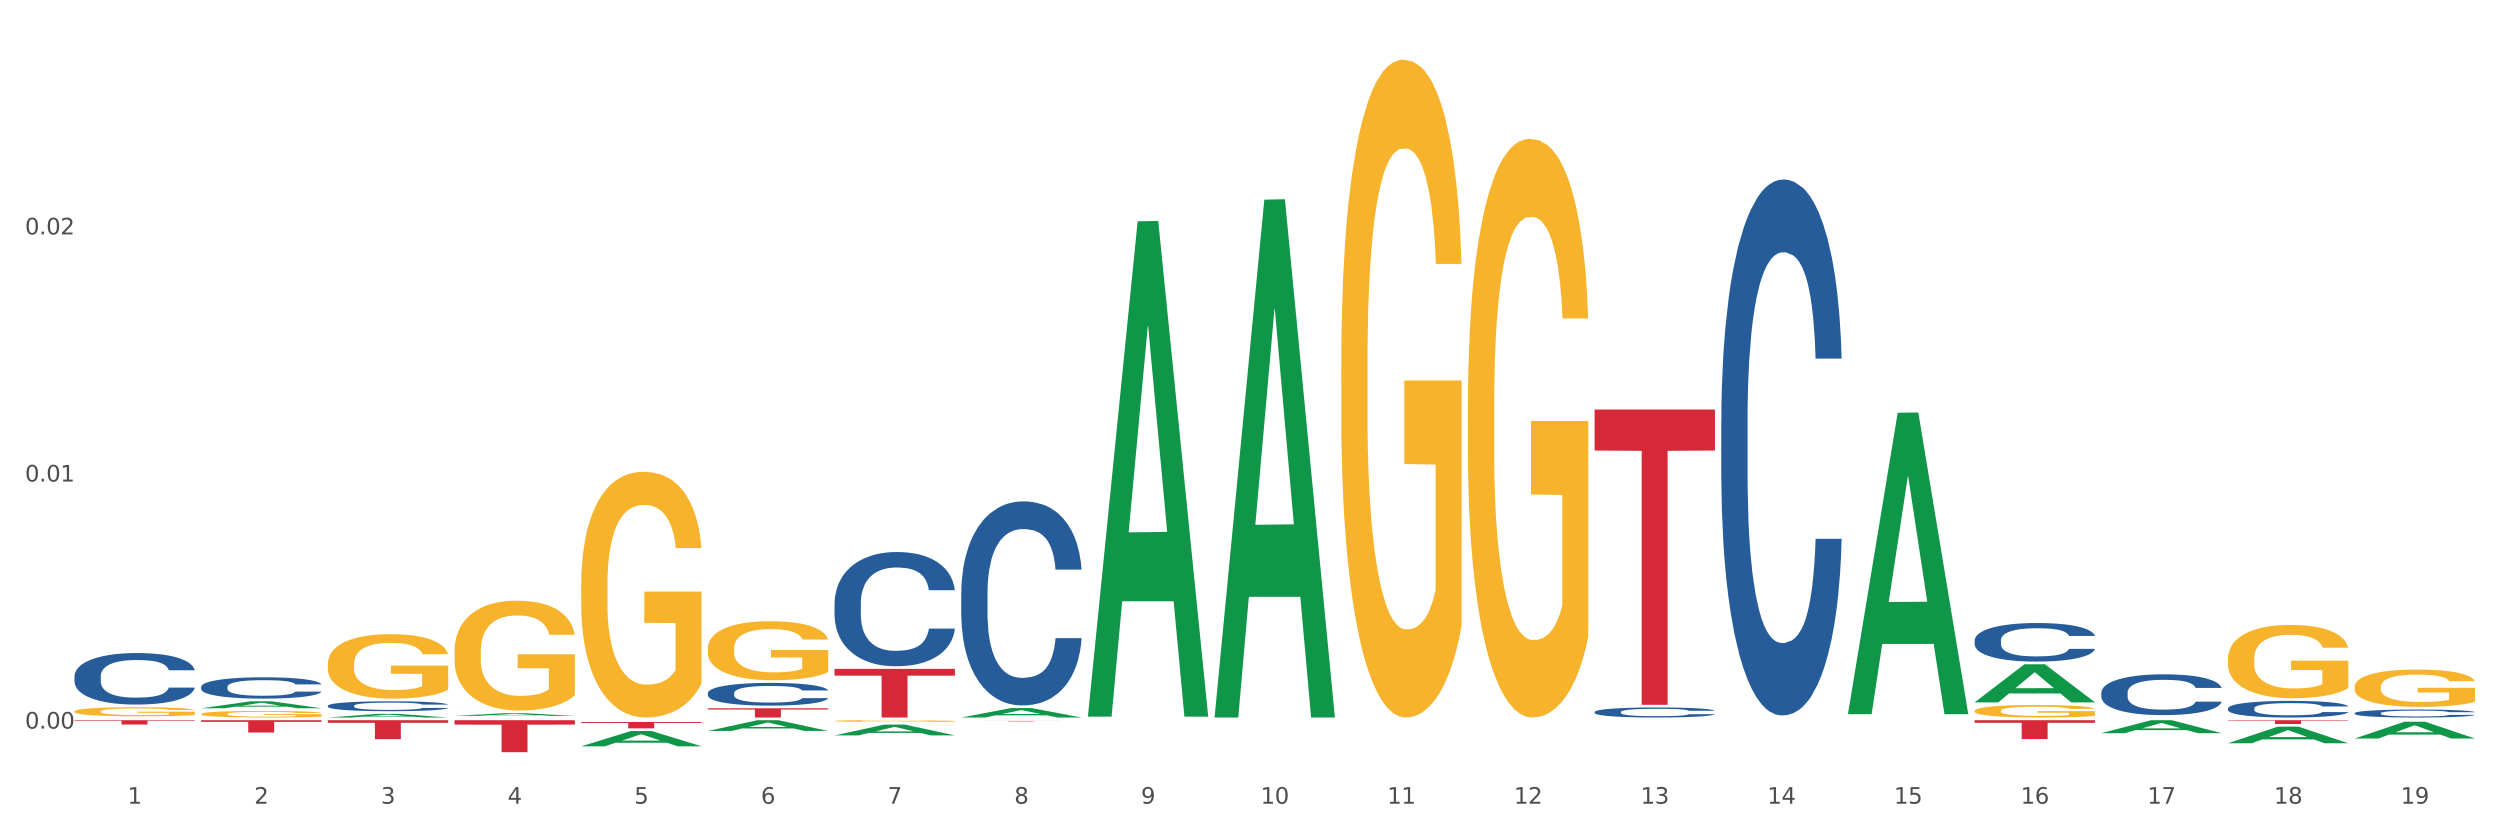 <?xml version="1.0" encoding="utf-8" standalone="no"?>
<!DOCTYPE svg PUBLIC "-//W3C//DTD SVG 1.1//EN"
  "http://www.w3.org/Graphics/SVG/1.1/DTD/svg11.dtd">
<svg xmlns:xlink="http://www.w3.org/1999/xlink" width="1080pt" height="360pt" viewBox="0 0 1080 360" xmlns="http://www.w3.org/2000/svg" version="1.1">
 <rect x="0" y="0" width="1080" height="360" fill="#333333" stroke="none"/>
 <defs>
  <style type="text/css">*{stroke-linejoin: round; stroke-linecap: butt}</style>
 </defs>
 <g id="figure_1">
  <g id="patch_1">
   <path d="M 0 360 
L 1080 360 
L 1080 0 
L 0 0 
z
" style="fill: #ffffff; stroke: #ffffff; stroke-linejoin: miter"/>
  </g>
  <g id="axes_1">
   <g id="matplotlib.axis_1">
    <g id="xtick_1">
     <g id="text_1">
      <!-- 1 -->
      <g style="fill: #4d4d4d" transform="translate(55.115 347.204) scale(0.096 -0.096)">
       <defs>
        <path id="DejaVuSans-31" d="M 794 531 
L 1825 531 
L 1825 4091 
L 703 3866 
L 703 4441 
L 1819 4666 
L 2450 4666 
L 2450 531 
L 3481 531 
L 3481 0 
L 794 0 
L 794 531 
z
" transform="scale(0.016)"/>
       </defs>
       <use xlink:href="#DejaVuSans-31"/>
      </g>
     </g>
    </g>
    <g id="xtick_2">
     <g id="text_2">
      <!-- 2 -->
      <g style="fill: #4d4d4d" transform="translate(109.839 347.204) scale(0.096 -0.096)">
       <defs>
        <path id="DejaVuSans-32" d="M 1228 531 
L 3431 531 
L 3431 0 
L 469 0 
L 469 531 
Q 828 903 1448 1529 
Q 2069 2156 2228 2338 
Q 2531 2678 2651 2914 
Q 2772 3150 2772 3378 
Q 2772 3750 2511 3984 
Q 2250 4219 1831 4219 
Q 1534 4219 1204 4116 
Q 875 4013 500 3803 
L 500 4441 
Q 881 4594 1212 4672 
Q 1544 4750 1819 4750 
Q 2544 4750 2975 4387 
Q 3406 4025 3406 3419 
Q 3406 3131 3298 2873 
Q 3191 2616 2906 2266 
Q 2828 2175 2409 1742 
Q 1991 1309 1228 531 
z
" transform="scale(0.016)"/>
       </defs>
       <use xlink:href="#DejaVuSans-32"/>
      </g>
     </g>
    </g>
    <g id="xtick_3">
     <g id="text_3">
      <!-- 3 -->
      <g style="fill: #4d4d4d" transform="translate(164.564 347.204) scale(0.096 -0.096)">
       <defs>
        <path id="DejaVuSans-33" d="M 2597 2516 
Q 3050 2419 3304 2112 
Q 3559 1806 3559 1356 
Q 3559 666 3084 287 
Q 2609 -91 1734 -91 
Q 1441 -91 1130 -33 
Q 819 25 488 141 
L 488 750 
Q 750 597 1062 519 
Q 1375 441 1716 441 
Q 2309 441 2620 675 
Q 2931 909 2931 1356 
Q 2931 1769 2642 2001 
Q 2353 2234 1838 2234 
L 1294 2234 
L 1294 2753 
L 1863 2753 
Q 2328 2753 2575 2939 
Q 2822 3125 2822 3475 
Q 2822 3834 2567 4026 
Q 2313 4219 1838 4219 
Q 1578 4219 1281 4162 
Q 984 4106 628 3988 
L 628 4550 
Q 988 4650 1302 4700 
Q 1616 4750 1894 4750 
Q 2613 4750 3031 4423 
Q 3450 4097 3450 3541 
Q 3450 3153 3228 2886 
Q 3006 2619 2597 2516 
z
" transform="scale(0.016)"/>
       </defs>
       <use xlink:href="#DejaVuSans-33"/>
      </g>
     </g>
    </g>
    <g id="xtick_4">
     <g id="text_4">
      <!-- 4 -->
      <g style="fill: #4d4d4d" transform="translate(219.288 347.204) scale(0.096 -0.096)">
       <defs>
        <path id="DejaVuSans-34" d="M 2419 4116 
L 825 1625 
L 2419 1625 
L 2419 4116 
z
M 2253 4666 
L 3047 4666 
L 3047 1625 
L 3713 1625 
L 3713 1100 
L 3047 1100 
L 3047 0 
L 2419 0 
L 2419 1100 
L 313 1100 
L 313 1709 
L 2253 4666 
z
" transform="scale(0.016)"/>
       </defs>
       <use xlink:href="#DejaVuSans-34"/>
      </g>
     </g>
    </g>
    <g id="xtick_5">
     <g id="text_5">
      <!-- 5 -->
      <g style="fill: #4d4d4d" transform="translate(274.012 347.204) scale(0.096 -0.096)">
       <defs>
        <path id="DejaVuSans-35" d="M 691 4666 
L 3169 4666 
L 3169 4134 
L 1269 4134 
L 1269 2991 
Q 1406 3038 1543 3061 
Q 1681 3084 1819 3084 
Q 2600 3084 3056 2656 
Q 3513 2228 3513 1497 
Q 3513 744 3044 326 
Q 2575 -91 1722 -91 
Q 1428 -91 1123 -41 
Q 819 9 494 109 
L 494 744 
Q 775 591 1075 516 
Q 1375 441 1709 441 
Q 2250 441 2565 725 
Q 2881 1009 2881 1497 
Q 2881 1984 2565 2268 
Q 2250 2553 1709 2553 
Q 1456 2553 1204 2497 
Q 953 2441 691 2322 
L 691 4666 
z
" transform="scale(0.016)"/>
       </defs>
       <use xlink:href="#DejaVuSans-35"/>
      </g>
     </g>
    </g>
    <g id="xtick_6">
     <g id="text_6">
      <!-- 6 -->
      <g style="fill: #4d4d4d" transform="translate(328.736 347.204) scale(0.096 -0.096)">
       <defs>
        <path id="DejaVuSans-36" d="M 2113 2584 
Q 1688 2584 1439 2293 
Q 1191 2003 1191 1497 
Q 1191 994 1439 701 
Q 1688 409 2113 409 
Q 2538 409 2786 701 
Q 3034 994 3034 1497 
Q 3034 2003 2786 2293 
Q 2538 2584 2113 2584 
z
M 3366 4563 
L 3366 3988 
Q 3128 4100 2886 4159 
Q 2644 4219 2406 4219 
Q 1781 4219 1451 3797 
Q 1122 3375 1075 2522 
Q 1259 2794 1537 2939 
Q 1816 3084 2150 3084 
Q 2853 3084 3261 2657 
Q 3669 2231 3669 1497 
Q 3669 778 3244 343 
Q 2819 -91 2113 -91 
Q 1303 -91 875 529 
Q 447 1150 447 2328 
Q 447 3434 972 4092 
Q 1497 4750 2381 4750 
Q 2619 4750 2861 4703 
Q 3103 4656 3366 4563 
z
" transform="scale(0.016)"/>
       </defs>
       <use xlink:href="#DejaVuSans-36"/>
      </g>
     </g>
    </g>
    <g id="xtick_7">
     <g id="text_7">
      <!-- 7 -->
      <g style="fill: #4d4d4d" transform="translate(383.461 347.204) scale(0.096 -0.096)">
       <defs>
        <path id="DejaVuSans-37" d="M 525 4666 
L 3525 4666 
L 3525 4397 
L 1831 0 
L 1172 0 
L 2766 4134 
L 525 4134 
L 525 4666 
z
" transform="scale(0.016)"/>
       </defs>
       <use xlink:href="#DejaVuSans-37"/>
      </g>
     </g>
    </g>
    <g id="xtick_8">
     <g id="text_8">
      <!-- 8 -->
      <g style="fill: #4d4d4d" transform="translate(438.185 347.204) scale(0.096 -0.096)">
       <defs>
        <path id="DejaVuSans-38" d="M 2034 2216 
Q 1584 2216 1326 1975 
Q 1069 1734 1069 1313 
Q 1069 891 1326 650 
Q 1584 409 2034 409 
Q 2484 409 2743 651 
Q 3003 894 3003 1313 
Q 3003 1734 2745 1975 
Q 2488 2216 2034 2216 
z
M 1403 2484 
Q 997 2584 770 2862 
Q 544 3141 544 3541 
Q 544 4100 942 4425 
Q 1341 4750 2034 4750 
Q 2731 4750 3128 4425 
Q 3525 4100 3525 3541 
Q 3525 3141 3298 2862 
Q 3072 2584 2669 2484 
Q 3125 2378 3379 2068 
Q 3634 1759 3634 1313 
Q 3634 634 3220 271 
Q 2806 -91 2034 -91 
Q 1263 -91 848 271 
Q 434 634 434 1313 
Q 434 1759 690 2068 
Q 947 2378 1403 2484 
z
M 1172 3481 
Q 1172 3119 1398 2916 
Q 1625 2713 2034 2713 
Q 2441 2713 2670 2916 
Q 2900 3119 2900 3481 
Q 2900 3844 2670 4047 
Q 2441 4250 2034 4250 
Q 1625 4250 1398 4047 
Q 1172 3844 1172 3481 
z
" transform="scale(0.016)"/>
       </defs>
       <use xlink:href="#DejaVuSans-38"/>
      </g>
     </g>
    </g>
    <g id="xtick_9">
     <g id="text_9">
      <!-- 9 -->
      <g style="fill: #4d4d4d" transform="translate(492.909 347.204) scale(0.096 -0.096)">
       <defs>
        <path id="DejaVuSans-39" d="M 703 97 
L 703 672 
Q 941 559 1184 500 
Q 1428 441 1663 441 
Q 2288 441 2617 861 
Q 2947 1281 2994 2138 
Q 2813 1869 2534 1725 
Q 2256 1581 1919 1581 
Q 1219 1581 811 2004 
Q 403 2428 403 3163 
Q 403 3881 828 4315 
Q 1253 4750 1959 4750 
Q 2769 4750 3195 4129 
Q 3622 3509 3622 2328 
Q 3622 1225 3098 567 
Q 2575 -91 1691 -91 
Q 1453 -91 1209 -44 
Q 966 3 703 97 
z
M 1959 2075 
Q 2384 2075 2632 2365 
Q 2881 2656 2881 3163 
Q 2881 3666 2632 3958 
Q 2384 4250 1959 4250 
Q 1534 4250 1286 3958 
Q 1038 3666 1038 3163 
Q 1038 2656 1286 2365 
Q 1534 2075 1959 2075 
z
" transform="scale(0.016)"/>
       </defs>
       <use xlink:href="#DejaVuSans-39"/>
      </g>
     </g>
    </g>
    <g id="xtick_10">
     <g id="text_10">
      <!-- 10 -->
      <g style="fill: #4d4d4d" transform="translate(544.58 347.204) scale(0.096 -0.096)">
       <defs>
        <path id="DejaVuSans-30" d="M 2034 4250 
Q 1547 4250 1301 3770 
Q 1056 3291 1056 2328 
Q 1056 1369 1301 889 
Q 1547 409 2034 409 
Q 2525 409 2770 889 
Q 3016 1369 3016 2328 
Q 3016 3291 2770 3770 
Q 2525 4250 2034 4250 
z
M 2034 4750 
Q 2819 4750 3233 4129 
Q 3647 3509 3647 2328 
Q 3647 1150 3233 529 
Q 2819 -91 2034 -91 
Q 1250 -91 836 529 
Q 422 1150 422 2328 
Q 422 3509 836 4129 
Q 1250 4750 2034 4750 
z
" transform="scale(0.016)"/>
       </defs>
       <use xlink:href="#DejaVuSans-31"/>
       <use xlink:href="#DejaVuSans-30" transform="translate(63.623 0)"/>
      </g>
     </g>
    </g>
    <g id="xtick_11">
     <g id="text_11">
      <!-- 11 -->
      <g style="fill: #4d4d4d" transform="translate(599.304 347.204) scale(0.096 -0.096)">
       <use xlink:href="#DejaVuSans-31"/>
       <use xlink:href="#DejaVuSans-31" transform="translate(63.623 0)"/>
      </g>
     </g>
    </g>
    <g id="xtick_12">
     <g id="text_12">
      <!-- 12 -->
      <g style="fill: #4d4d4d" transform="translate(654.028 347.204) scale(0.096 -0.096)">
       <use xlink:href="#DejaVuSans-31"/>
       <use xlink:href="#DejaVuSans-32" transform="translate(63.623 0)"/>
      </g>
     </g>
    </g>
    <g id="xtick_13">
     <g id="text_13">
      <!-- 13 -->
      <g style="fill: #4d4d4d" transform="translate(708.752 347.204) scale(0.096 -0.096)">
       <use xlink:href="#DejaVuSans-31"/>
       <use xlink:href="#DejaVuSans-33" transform="translate(63.623 0)"/>
      </g>
     </g>
    </g>
    <g id="xtick_14">
     <g id="text_14">
      <!-- 14 -->
      <g style="fill: #4d4d4d" transform="translate(763.477 347.204) scale(0.096 -0.096)">
       <use xlink:href="#DejaVuSans-31"/>
       <use xlink:href="#DejaVuSans-34" transform="translate(63.623 0)"/>
      </g>
     </g>
    </g>
    <g id="xtick_15">
     <g id="text_15">
      <!-- 15 -->
      <g style="fill: #4d4d4d" transform="translate(818.201 347.204) scale(0.096 -0.096)">
       <use xlink:href="#DejaVuSans-31"/>
       <use xlink:href="#DejaVuSans-35" transform="translate(63.623 0)"/>
      </g>
     </g>
    </g>
    <g id="xtick_16">
     <g id="text_16">
      <!-- 16 -->
      <g style="fill: #4d4d4d" transform="translate(872.925 347.204) scale(0.096 -0.096)">
       <use xlink:href="#DejaVuSans-31"/>
       <use xlink:href="#DejaVuSans-36" transform="translate(63.623 0)"/>
      </g>
     </g>
    </g>
    <g id="xtick_17">
     <g id="text_17">
      <!-- 17 -->
      <g style="fill: #4d4d4d" transform="translate(927.649 347.204) scale(0.096 -0.096)">
       <use xlink:href="#DejaVuSans-31"/>
       <use xlink:href="#DejaVuSans-37" transform="translate(63.623 0)"/>
      </g>
     </g>
    </g>
    <g id="xtick_18">
     <g id="text_18">
      <!-- 18 -->
      <g style="fill: #4d4d4d" transform="translate(982.374 347.204) scale(0.096 -0.096)">
       <use xlink:href="#DejaVuSans-31"/>
       <use xlink:href="#DejaVuSans-38" transform="translate(63.623 0)"/>
      </g>
     </g>
    </g>
    <g id="xtick_19">
     <g id="text_19">
      <!-- 19 -->
      <g style="fill: #4d4d4d" transform="translate(1037.098 347.204) scale(0.096 -0.096)">
       <use xlink:href="#DejaVuSans-31"/>
       <use xlink:href="#DejaVuSans-39" transform="translate(63.623 0)"/>
      </g>
     </g>
    </g>
    <g id="xtick_20"/>
    <g id="xtick_21"/>
    <g id="xtick_22"/>
    <g id="xtick_23"/>
    <g id="xtick_24"/>
    <g id="xtick_25"/>
    <g id="xtick_26"/>
    <g id="xtick_27"/>
    <g id="xtick_28"/>
    <g id="xtick_29"/>
    <g id="xtick_30"/>
    <g id="xtick_31"/>
    <g id="xtick_32"/>
    <g id="xtick_33"/>
    <g id="xtick_34"/>
    <g id="xtick_35"/>
    <g id="xtick_36"/>
    <g id="xtick_37"/>
   </g>
   <g id="matplotlib.axis_2">
    <g id="ytick_1">
     <g id="text_20">
      <!-- 0.00 -->
      <g style="fill: #4d4d4d" transform="translate(10.8 314.76) scale(0.096 -0.096)">
       <defs>
        <path id="DejaVuSans-2e" d="M 684 794 
L 1344 794 
L 1344 0 
L 684 0 
L 684 794 
z
" transform="scale(0.016)"/>
       </defs>
       <use xlink:href="#DejaVuSans-30"/>
       <use xlink:href="#DejaVuSans-2e" transform="translate(63.623 0)"/>
       <use xlink:href="#DejaVuSans-30" transform="translate(95.41 0)"/>
       <use xlink:href="#DejaVuSans-30" transform="translate(159.033 0)"/>
      </g>
     </g>
    </g>
    <g id="ytick_2">
     <g id="text_21">
      <!-- 0.01 -->
      <g style="fill: #4d4d4d" transform="translate(10.8 208.016) scale(0.096 -0.096)">
       <use xlink:href="#DejaVuSans-30"/>
       <use xlink:href="#DejaVuSans-2e" transform="translate(63.623 0)"/>
       <use xlink:href="#DejaVuSans-30" transform="translate(95.41 0)"/>
       <use xlink:href="#DejaVuSans-31" transform="translate(159.033 0)"/>
      </g>
     </g>
    </g>
    <g id="ytick_3">
     <g id="text_22">
      <!-- 0.02 -->
      <g style="fill: #4d4d4d" transform="translate(10.8 101.272) scale(0.096 -0.096)">
       <use xlink:href="#DejaVuSans-30"/>
       <use xlink:href="#DejaVuSans-2e" transform="translate(63.623 0)"/>
       <use xlink:href="#DejaVuSans-30" transform="translate(95.41 0)"/>
       <use xlink:href="#DejaVuSans-32" transform="translate(159.033 0)"/>
      </g>
     </g>
    </g>
    <g id="ytick_4"/>
    <g id="ytick_5"/>
    <g id="ytick_6"/>
   </g>
   <g id="PolyCollection_1">
    <path d="M 86.899 305.971 
L 86.953 305.969 
L 108.391 302.94 
L 117.288 302.937 
L 138.887 305.977 
L 128.597 305.977 
L 123.934 305.269 
L 101.799 305.269 
L 101.638 305.281 
L 97.136 305.977 
L 86.899 305.977 
L 86.899 305.971 
L 104.586 304.847 
L 121.147 304.844 
L 112.947 303.585 
L 112.84 303.579 
L 112.733 303.588 
L 104.532 304.844 
L 104.586 304.847 
L 86.899 305.971 
z
" clip-path="url(#p8032122c1c)" style="fill: #109648"/>
    <path d="M 86.899 311.113 
L 138.887 311.113 
L 138.887 311.855 
L 118.437 311.86 
L 118.437 316.453 
L 107.226 316.453 
L 107.226 311.86 
L 86.899 311.855 
L 86.899 311.118 
L 86.899 311.113 
z
" clip-path="url(#p8032122c1c)" style="fill: #d62839"/>
    <path d="M 141.624 311.113 
L 193.612 311.113 
L 193.612 312.254 
L 173.161 312.262 
L 173.161 319.326 
L 161.951 319.326 
L 161.951 312.262 
L 141.624 312.254 
L 141.624 311.121 
L 141.624 311.113 
z
" clip-path="url(#p8032122c1c)" style="fill: #d62839"/>
    <path d="M 196.348 311.113 
L 248.336 311.113 
L 248.336 313.036 
L 227.886 313.049 
L 227.886 324.95 
L 216.675 324.95 
L 216.675 313.049 
L 196.348 313.036 
L 196.348 311.126 
L 196.348 311.113 
z
" clip-path="url(#p8032122c1c)" style="fill: #d62839"/>
    <path d="M 32.175 311.113 
L 84.163 311.113 
L 84.163 311.377 
L 63.713 311.379 
L 63.713 313.012 
L 52.502 313.012 
L 52.502 311.379 
L 32.175 311.377 
L 32.175 311.115 
L 32.175 311.113 
z
" clip-path="url(#p8032122c1c)" style="fill: #d62839"/>
    <path d="M 1017.212 296.71 
L 1017.273 296.695 
L 1017.273 296.165 
L 1017.396 295.708 
L 1018.01 294.604 
L 1018.931 293.691 
L 1019.606 293.205 
L 1020.281 292.807 
L 1021.079 292.41 
L 1022.061 291.997 
L 1023.841 291.394 
L 1024.946 291.084 
L 1026.296 290.76 
L 1028.751 290.289 
L 1030.531 290.024 
L 1032.373 289.803 
L 1035.38 289.538 
L 1037.344 289.42 
L 1039.431 289.332 
L 1041.948 289.273 
L 1043.85 289.258 
L 1048.024 289.302 
L 1051.584 289.435 
L 1053.303 289.538 
L 1055.512 289.715 
L 1056.679 289.832 
L 1058.581 290.068 
L 1060.546 290.377 
L 1061.896 290.642 
L 1063.921 291.143 
L 1065.456 291.644 
L 1066.868 292.262 
L 1067.604 292.689 
L 1068.157 293.087 
L 1068.648 293.544 
L 1069.139 294.265 
L 1058.09 294.265 
L 1057.661 293.75 
L 1056.986 293.264 
L 1056.004 292.793 
L 1055.144 292.498 
L 1053.671 292.13 
L 1052.321 291.894 
L 1050.909 291.717 
L 1049.19 291.57 
L 1047.84 291.497 
L 1045.937 291.438 
L 1042.193 291.452 
L 1039.677 291.57 
L 1037.958 291.717 
L 1036.853 291.85 
L 1035.871 291.997 
L 1034.766 292.203 
L 1033.477 292.513 
L 1032.557 292.793 
L 1031.636 293.146 
L 1030.899 293.499 
L 1030.224 293.912 
L 1029.672 294.354 
L 1029.242 294.81 
L 1028.874 295.37 
L 1028.567 296.297 
L 1028.567 298.315 
L 1028.69 298.772 
L 1028.997 299.375 
L 1029.365 299.832 
L 1029.979 300.377 
L 1030.531 300.745 
L 1031.575 301.275 
L 1032.741 301.717 
L 1033.662 301.997 
L 1034.582 302.232 
L 1036.178 302.556 
L 1037.958 302.821 
L 1039.493 302.983 
L 1041.579 303.131 
L 1042.991 303.19 
L 1044.219 303.219 
L 1047.226 303.219 
L 1049.375 303.175 
L 1051.768 303.072 
L 1053.61 302.939 
L 1055.144 302.777 
L 1056.863 302.512 
L 1057.968 302.262 
L 1057.968 299.184 
L 1044.464 299.169 
L 1044.464 297.122 
L 1069.2 297.122 
L 1069.2 303.131 
L 1068.157 303.44 
L 1066.99 303.72 
L 1065.763 303.97 
L 1063.921 304.279 
L 1061.712 304.574 
L 1059.748 304.78 
L 1057.661 304.957 
L 1055.206 305.119 
L 1052.014 305.266 
L 1050.05 305.325 
L 1047.595 305.369 
L 1044.71 305.384 
L 1042.193 305.354 
L 1039.738 305.281 
L 1037.16 305.148 
L 1034.644 304.957 
L 1032.741 304.765 
L 1030.838 304.53 
L 1028.813 304.22 
L 1027.217 303.926 
L 1025.989 303.661 
L 1024.639 303.322 
L 1023.166 302.88 
L 1022.061 302.483 
L 1021.079 302.07 
L 1020.035 301.54 
L 1019.299 301.084 
L 1018.562 300.509 
L 1018.133 300.082 
L 1017.642 299.419 
L 1017.273 298.492 
L 1017.212 296.71 
z
" clip-path="url(#p8032122c1c)" style="fill: #f7b32b"/>
    <path d="M 196.348 281.428 
L 196.409 281.385 
L 196.409 279.825 
L 196.532 278.482 
L 197.146 275.232 
L 198.066 272.545 
L 198.742 271.115 
L 199.417 269.945 
L 200.215 268.775 
L 201.197 267.562 
L 202.977 265.785 
L 204.082 264.875 
L 205.432 263.922 
L 207.887 262.535 
L 209.667 261.755 
L 211.508 261.105 
L 214.516 260.325 
L 216.48 259.978 
L 218.567 259.718 
L 221.084 259.545 
L 222.986 259.502 
L 227.16 259.632 
L 230.72 260.022 
L 232.439 260.325 
L 234.648 260.845 
L 235.815 261.192 
L 237.717 261.885 
L 239.681 262.795 
L 241.032 263.575 
L 243.057 265.048 
L 244.592 266.522 
L 246.003 268.342 
L 246.74 269.598 
L 247.292 270.768 
L 247.783 272.112 
L 248.275 274.235 
L 237.226 274.235 
L 236.797 272.718 
L 236.121 271.288 
L 235.139 269.902 
L 234.28 269.035 
L 232.807 267.952 
L 231.457 267.258 
L 230.045 266.738 
L 228.326 266.305 
L 226.976 266.088 
L 225.073 265.915 
L 221.329 265.958 
L 218.813 266.305 
L 217.094 266.738 
L 215.989 267.128 
L 215.007 267.562 
L 213.902 268.168 
L 212.613 269.078 
L 211.693 269.902 
L 210.772 270.942 
L 210.035 271.982 
L 209.36 273.195 
L 208.808 274.495 
L 208.378 275.838 
L 208.01 277.485 
L 207.703 280.215 
L 207.703 286.152 
L 207.826 287.495 
L 208.133 289.272 
L 208.501 290.615 
L 209.115 292.218 
L 209.667 293.302 
L 210.711 294.862 
L 211.877 296.162 
L 212.797 296.985 
L 213.718 297.678 
L 215.314 298.632 
L 217.094 299.412 
L 218.628 299.888 
L 220.715 300.322 
L 222.127 300.495 
L 223.355 300.582 
L 226.362 300.582 
L 228.51 300.452 
L 230.904 300.148 
L 232.746 299.758 
L 234.28 299.282 
L 235.999 298.502 
L 237.104 297.765 
L 237.104 288.708 
L 223.6 288.665 
L 223.6 282.642 
L 248.336 282.642 
L 248.336 300.322 
L 247.292 301.232 
L 246.126 302.055 
L 244.899 302.792 
L 243.057 303.702 
L 240.848 304.568 
L 238.884 305.175 
L 236.797 305.695 
L 234.341 306.172 
L 231.15 306.605 
L 229.186 306.778 
L 226.73 306.908 
L 223.846 306.952 
L 221.329 306.865 
L 218.874 306.648 
L 216.296 306.258 
L 213.779 305.695 
L 211.877 305.132 
L 209.974 304.438 
L 207.948 303.528 
L 206.353 302.662 
L 205.125 301.882 
L 203.775 300.885 
L 202.302 299.585 
L 201.197 298.415 
L 200.215 297.202 
L 199.171 295.642 
L 198.435 294.298 
L 197.698 292.608 
L 197.269 291.352 
L 196.777 289.402 
L 196.409 286.672 
L 196.348 281.428 
z
" clip-path="url(#p8032122c1c)" style="fill: #f7b32b"/>
    <path d="M 141.624 286.838 
L 141.685 286.812 
L 141.685 285.897 
L 141.808 285.108 
L 142.421 283.2 
L 143.342 281.623 
L 144.017 280.783 
L 144.693 280.097 
L 145.49 279.41 
L 146.472 278.697 
L 148.252 277.655 
L 149.357 277.12 
L 150.708 276.561 
L 153.163 275.747 
L 154.943 275.289 
L 156.784 274.907 
L 159.792 274.449 
L 161.756 274.246 
L 163.843 274.093 
L 166.359 273.991 
L 168.262 273.966 
L 172.436 274.042 
L 175.996 274.271 
L 177.714 274.449 
L 179.924 274.754 
L 181.09 274.958 
L 182.993 275.365 
L 184.957 275.899 
L 186.308 276.357 
L 188.333 277.222 
L 189.867 278.087 
L 191.279 279.155 
L 192.016 279.893 
L 192.568 280.58 
L 193.059 281.369 
L 193.55 282.615 
L 182.502 282.615 
L 182.072 281.725 
L 181.397 280.885 
L 180.415 280.071 
L 179.556 279.562 
L 178.083 278.926 
L 176.732 278.519 
L 175.321 278.214 
L 173.602 277.96 
L 172.252 277.833 
L 170.349 277.731 
L 166.605 277.756 
L 164.088 277.96 
L 162.37 278.214 
L 161.265 278.443 
L 160.283 278.697 
L 159.178 279.054 
L 157.889 279.588 
L 156.968 280.071 
L 156.048 280.682 
L 155.311 281.292 
L 154.636 282.005 
L 154.083 282.768 
L 153.654 283.556 
L 153.286 284.523 
L 152.979 286.126 
L 152.979 289.611 
L 153.101 290.399 
L 153.408 291.442 
L 153.777 292.231 
L 154.39 293.172 
L 154.943 293.808 
L 155.986 294.724 
L 157.152 295.487 
L 158.073 295.97 
L 158.994 296.377 
L 160.59 296.937 
L 162.37 297.395 
L 163.904 297.675 
L 165.991 297.929 
L 167.403 298.031 
L 168.63 298.082 
L 171.638 298.082 
L 173.786 298.005 
L 176.18 297.827 
L 178.021 297.598 
L 179.556 297.319 
L 181.274 296.861 
L 182.379 296.428 
L 182.379 291.112 
L 168.876 291.086 
L 168.876 287.55 
L 193.612 287.55 
L 193.612 297.929 
L 192.568 298.463 
L 191.402 298.947 
L 190.174 299.379 
L 188.333 299.913 
L 186.123 300.422 
L 184.159 300.778 
L 182.072 301.084 
L 179.617 301.363 
L 176.425 301.618 
L 174.461 301.719 
L 172.006 301.796 
L 169.121 301.821 
L 166.605 301.77 
L 164.15 301.643 
L 161.572 301.414 
L 159.055 301.084 
L 157.152 300.753 
L 155.25 300.346 
L 153.224 299.812 
L 151.628 299.303 
L 150.401 298.845 
L 149.05 298.26 
L 147.577 297.497 
L 146.472 296.81 
L 145.49 296.098 
L 144.447 295.182 
L 143.71 294.393 
L 142.974 293.401 
L 142.544 292.663 
L 142.053 291.519 
L 141.685 289.916 
L 141.624 286.838 
z
" clip-path="url(#p8032122c1c)" style="fill: #f7b32b"/>
    <path d="M 251.072 252.869 
L 251.133 252.772 
L 251.133 249.282 
L 251.256 246.276 
L 251.87 239.005 
L 252.791 232.994 
L 253.466 229.795 
L 254.141 227.177 
L 254.939 224.56 
L 255.921 221.845 
L 257.701 217.87 
L 258.806 215.834 
L 260.156 213.701 
L 262.611 210.599 
L 264.391 208.854 
L 266.233 207.4 
L 269.24 205.655 
L 271.204 204.879 
L 273.291 204.297 
L 275.808 203.91 
L 277.711 203.813 
L 281.884 204.104 
L 285.444 204.976 
L 287.163 205.655 
L 289.373 206.818 
L 290.539 207.594 
L 292.442 209.145 
L 294.406 211.181 
L 295.756 212.926 
L 297.782 216.222 
L 299.316 219.518 
L 300.728 223.59 
L 301.464 226.402 
L 302.017 229.019 
L 302.508 232.025 
L 302.999 236.775 
L 291.951 236.775 
L 291.521 233.382 
L 290.846 230.183 
L 289.864 227.08 
L 289.004 225.141 
L 287.531 222.718 
L 286.181 221.167 
L 284.769 220.003 
L 283.051 219.034 
L 281.7 218.549 
L 279.797 218.161 
L 276.053 218.258 
L 273.537 219.034 
L 271.818 220.003 
L 270.713 220.876 
L 269.731 221.845 
L 268.627 223.202 
L 267.338 225.238 
L 266.417 227.08 
L 265.496 229.407 
L 264.76 231.734 
L 264.084 234.449 
L 263.532 237.357 
L 263.102 240.362 
L 262.734 244.046 
L 262.427 250.154 
L 262.427 263.436 
L 262.55 266.442 
L 262.857 270.417 
L 263.225 273.422 
L 263.839 277.009 
L 264.391 279.433 
L 265.435 282.923 
L 266.601 285.831 
L 267.522 287.673 
L 268.442 289.225 
L 270.038 291.358 
L 271.818 293.103 
L 273.353 294.169 
L 275.44 295.139 
L 276.851 295.526 
L 278.079 295.72 
L 281.086 295.72 
L 283.235 295.429 
L 285.629 294.751 
L 287.47 293.878 
L 289.004 292.812 
L 290.723 291.067 
L 291.828 289.419 
L 291.828 269.156 
L 278.324 269.059 
L 278.324 255.583 
L 303.06 255.583 
L 303.06 295.139 
L 302.017 297.174 
L 300.851 299.016 
L 299.623 300.665 
L 297.782 302.701 
L 295.572 304.64 
L 293.608 305.997 
L 291.521 307.16 
L 289.066 308.227 
L 285.874 309.196 
L 283.91 309.584 
L 281.455 309.875 
L 278.57 309.972 
L 276.053 309.778 
L 273.598 309.293 
L 271.02 308.421 
L 268.504 307.16 
L 266.601 305.9 
L 264.698 304.349 
L 262.673 302.313 
L 261.077 300.374 
L 259.849 298.629 
L 258.499 296.399 
L 257.026 293.49 
L 255.921 290.873 
L 254.939 288.158 
L 253.896 284.668 
L 253.159 281.663 
L 252.422 277.882 
L 251.993 275.07 
L 251.502 270.707 
L 251.133 264.6 
L 251.072 252.869 
z
" clip-path="url(#p8032122c1c)" style="fill: #f7b32b"/>
    <path d="M 305.796 280.147 
L 305.858 280.124 
L 305.858 279.286 
L 305.981 278.564 
L 306.594 276.817 
L 307.515 275.373 
L 308.19 274.604 
L 308.865 273.976 
L 309.663 273.347 
L 310.645 272.695 
L 312.425 271.74 
L 313.53 271.251 
L 314.88 270.738 
L 317.336 269.993 
L 319.116 269.574 
L 320.957 269.224 
L 323.965 268.805 
L 325.929 268.619 
L 328.016 268.479 
L 330.532 268.386 
L 332.435 268.363 
L 336.609 268.433 
L 340.169 268.642 
L 341.887 268.805 
L 344.097 269.085 
L 345.263 269.271 
L 347.166 269.644 
L 349.13 270.133 
L 350.48 270.552 
L 352.506 271.344 
L 354.04 272.136 
L 355.452 273.114 
L 356.189 273.789 
L 356.741 274.418 
L 357.232 275.14 
L 357.723 276.281 
L 346.675 276.281 
L 346.245 275.466 
L 345.57 274.698 
L 344.588 273.952 
L 343.729 273.486 
L 342.256 272.904 
L 340.905 272.532 
L 339.493 272.252 
L 337.775 272.019 
L 336.425 271.903 
L 334.522 271.81 
L 330.778 271.833 
L 328.261 272.019 
L 326.542 272.252 
L 325.438 272.462 
L 324.456 272.695 
L 323.351 273.021 
L 322.062 273.51 
L 321.141 273.952 
L 320.22 274.511 
L 319.484 275.07 
L 318.809 275.722 
L 318.256 276.421 
L 317.827 277.143 
L 317.458 278.028 
L 317.151 279.495 
L 317.151 282.686 
L 317.274 283.408 
L 317.581 284.363 
L 317.949 285.085 
L 318.563 285.946 
L 319.116 286.529 
L 320.159 287.367 
L 321.325 288.066 
L 322.246 288.508 
L 323.167 288.881 
L 324.762 289.393 
L 326.542 289.813 
L 328.077 290.069 
L 330.164 290.302 
L 331.576 290.395 
L 332.803 290.441 
L 335.811 290.441 
L 337.959 290.372 
L 340.353 290.209 
L 342.194 289.999 
L 343.729 289.743 
L 345.447 289.324 
L 346.552 288.928 
L 346.552 284.06 
L 333.049 284.037 
L 333.049 280.799 
L 357.784 280.799 
L 357.784 290.302 
L 356.741 290.791 
L 355.575 291.233 
L 354.347 291.629 
L 352.506 292.118 
L 350.296 292.584 
L 348.332 292.91 
L 346.245 293.19 
L 343.79 293.446 
L 340.598 293.679 
L 338.634 293.772 
L 336.179 293.842 
L 333.294 293.865 
L 330.778 293.818 
L 328.322 293.702 
L 325.745 293.492 
L 323.228 293.19 
L 321.325 292.887 
L 319.423 292.514 
L 317.397 292.025 
L 315.801 291.559 
L 314.574 291.14 
L 313.223 290.604 
L 311.75 289.906 
L 310.645 289.277 
L 309.663 288.625 
L 308.62 287.786 
L 307.883 287.064 
L 307.147 286.156 
L 306.717 285.481 
L 306.226 284.433 
L 305.858 282.965 
L 305.796 280.147 
z
" clip-path="url(#p8032122c1c)" style="fill: #f7b32b"/>
    <path d="M 305.796 315.768 
L 305.85 315.764 
L 327.288 311.118 
L 336.185 311.113 
L 357.784 315.777 
L 347.494 315.777 
L 342.831 314.691 
L 320.696 314.691 
L 320.535 314.708 
L 316.033 315.777 
L 305.796 315.777 
L 305.796 315.768 
L 323.483 314.043 
L 340.044 314.038 
L 331.844 312.107 
L 331.737 312.098 
L 331.63 312.112 
L 323.429 314.038 
L 323.483 314.043 
L 305.796 315.768 
z
" clip-path="url(#p8032122c1c)" style="fill: #109648"/>
    <path d="M 32.175 307.33 
L 32.236 307.326 
L 32.236 307.197 
L 32.359 307.086 
L 32.973 306.816 
L 33.894 306.594 
L 34.569 306.475 
L 35.244 306.378 
L 36.042 306.282 
L 37.024 306.181 
L 38.804 306.034 
L 39.909 305.958 
L 41.259 305.879 
L 43.714 305.765 
L 45.494 305.7 
L 47.336 305.646 
L 50.343 305.582 
L 52.307 305.553 
L 54.394 305.531 
L 56.911 305.517 
L 58.814 305.513 
L 62.987 305.524 
L 66.547 305.556 
L 68.266 305.582 
L 70.476 305.625 
L 71.642 305.653 
L 73.544 305.711 
L 75.509 305.786 
L 76.859 305.851 
L 78.884 305.973 
L 80.419 306.095 
L 81.831 306.246 
L 82.567 306.35 
L 83.12 306.447 
L 83.611 306.558 
L 84.102 306.734 
L 73.053 306.734 
L 72.624 306.608 
L 71.949 306.49 
L 70.967 306.375 
L 70.107 306.303 
L 68.634 306.213 
L 67.284 306.156 
L 65.872 306.113 
L 64.153 306.077 
L 62.803 306.059 
L 60.9 306.045 
L 57.156 306.048 
L 54.64 306.077 
L 52.921 306.113 
L 51.816 306.145 
L 50.834 306.181 
L 49.729 306.231 
L 48.44 306.307 
L 47.52 306.375 
L 46.599 306.461 
L 45.863 306.547 
L 45.187 306.648 
L 44.635 306.755 
L 44.205 306.867 
L 43.837 307.003 
L 43.53 307.229 
L 43.53 307.721 
L 43.653 307.832 
L 43.96 307.979 
L 44.328 308.091 
L 44.942 308.223 
L 45.494 308.313 
L 46.538 308.442 
L 47.704 308.55 
L 48.625 308.618 
L 49.545 308.676 
L 51.141 308.755 
L 52.921 308.819 
L 54.456 308.859 
L 56.542 308.895 
L 57.954 308.909 
L 59.182 308.916 
L 62.189 308.916 
L 64.338 308.905 
L 66.731 308.88 
L 68.573 308.848 
L 70.107 308.809 
L 71.826 308.744 
L 72.931 308.683 
L 72.931 307.933 
L 59.427 307.929 
L 59.427 307.43 
L 84.163 307.43 
L 84.163 308.895 
L 83.12 308.97 
L 81.953 309.038 
L 80.726 309.099 
L 78.884 309.175 
L 76.675 309.246 
L 74.711 309.297 
L 72.624 309.34 
L 70.169 309.379 
L 66.977 309.415 
L 65.013 309.43 
L 62.558 309.44 
L 59.673 309.444 
L 57.156 309.437 
L 54.701 309.419 
L 52.123 309.386 
L 49.607 309.34 
L 47.704 309.293 
L 45.801 309.236 
L 43.776 309.16 
L 42.18 309.089 
L 40.952 309.024 
L 39.602 308.941 
L 38.129 308.834 
L 37.024 308.737 
L 36.042 308.636 
L 34.998 308.507 
L 34.262 308.396 
L 33.525 308.256 
L 33.096 308.152 
L 32.605 307.99 
L 32.236 307.764 
L 32.175 307.33 
z
" clip-path="url(#p8032122c1c)" style="fill: #f7b32b"/>
    <path d="M 86.899 308.437 
L 86.961 308.434 
L 86.961 308.341 
L 87.083 308.26 
L 87.697 308.064 
L 88.618 307.903 
L 89.293 307.817 
L 89.968 307.747 
L 90.766 307.676 
L 91.748 307.603 
L 93.528 307.496 
L 94.633 307.442 
L 95.983 307.384 
L 98.439 307.301 
L 100.219 307.254 
L 102.06 307.215 
L 105.067 307.168 
L 107.032 307.147 
L 109.118 307.132 
L 111.635 307.121 
L 113.538 307.119 
L 117.712 307.126 
L 121.272 307.15 
L 122.99 307.168 
L 125.2 307.199 
L 126.366 307.22 
L 128.269 307.262 
L 130.233 307.317 
L 131.583 307.364 
L 133.609 307.452 
L 135.143 307.541 
L 136.555 307.65 
L 137.291 307.726 
L 137.844 307.796 
L 138.335 307.877 
L 138.826 308.005 
L 127.778 308.005 
L 127.348 307.913 
L 126.673 307.827 
L 125.691 307.744 
L 124.832 307.692 
L 123.358 307.627 
L 122.008 307.585 
L 120.596 307.554 
L 118.878 307.528 
L 117.527 307.515 
L 115.625 307.504 
L 111.881 307.507 
L 109.364 307.528 
L 107.645 307.554 
L 106.541 307.577 
L 105.559 307.603 
L 104.454 307.64 
L 103.165 307.694 
L 102.244 307.744 
L 101.323 307.806 
L 100.587 307.869 
L 99.912 307.942 
L 99.359 308.02 
L 98.93 308.101 
L 98.561 308.2 
L 98.254 308.364 
L 98.254 308.721 
L 98.377 308.802 
L 98.684 308.909 
L 99.052 308.989 
L 99.666 309.086 
L 100.219 309.151 
L 101.262 309.245 
L 102.428 309.323 
L 103.349 309.372 
L 104.27 309.414 
L 105.865 309.471 
L 107.645 309.518 
L 109.18 309.547 
L 111.267 309.573 
L 112.678 309.583 
L 113.906 309.589 
L 116.914 309.589 
L 119.062 309.581 
L 121.456 309.563 
L 123.297 309.539 
L 124.832 309.511 
L 126.55 309.464 
L 127.655 309.419 
L 127.655 308.875 
L 114.152 308.872 
L 114.152 308.51 
L 138.887 308.51 
L 138.887 309.573 
L 137.844 309.628 
L 136.678 309.677 
L 135.45 309.722 
L 133.609 309.776 
L 131.399 309.828 
L 129.435 309.865 
L 127.348 309.896 
L 124.893 309.925 
L 121.701 309.951 
L 119.737 309.961 
L 117.282 309.969 
L 114.397 309.972 
L 111.881 309.966 
L 109.425 309.953 
L 106.847 309.93 
L 104.331 309.896 
L 102.428 309.862 
L 100.525 309.821 
L 98.5 309.766 
L 96.904 309.714 
L 95.676 309.667 
L 94.326 309.607 
L 92.853 309.529 
L 91.748 309.458 
L 90.766 309.385 
L 89.723 309.292 
L 88.986 309.211 
L 88.25 309.109 
L 87.82 309.034 
L 87.329 308.916 
L 86.961 308.752 
L 86.899 308.437 
z
" clip-path="url(#p8032122c1c)" style="fill: #f7b32b"/>
    <path d="M 360.521 317.695 
L 360.574 317.69 
L 382.013 313.027 
L 390.91 313.023 
L 412.509 317.703 
L 402.218 317.703 
L 397.555 316.614 
L 375.42 316.614 
L 375.26 316.631 
L 370.757 317.703 
L 360.521 317.703 
L 360.521 317.695 
L 378.207 315.963 
L 394.768 315.959 
L 386.568 314.021 
L 386.461 314.012 
L 386.354 314.025 
L 378.154 315.959 
L 378.207 315.963 
L 360.521 317.695 
z
" clip-path="url(#p8032122c1c)" style="fill: #109648"/>
    <path d="M 360.521 311.468 
L 360.582 311.468 
L 360.582 311.442 
L 360.705 311.421 
L 361.319 311.368 
L 362.239 311.324 
L 362.914 311.301 
L 363.59 311.282 
L 364.388 311.263 
L 365.37 311.244 
L 367.15 311.215 
L 368.254 311.2 
L 369.605 311.185 
L 372.06 311.162 
L 373.84 311.15 
L 375.681 311.139 
L 378.689 311.126 
L 380.653 311.121 
L 382.74 311.117 
L 385.256 311.114 
L 387.159 311.113 
L 391.333 311.115 
L 394.893 311.122 
L 396.612 311.126 
L 398.821 311.135 
L 399.987 311.14 
L 401.89 311.152 
L 403.854 311.166 
L 405.205 311.179 
L 407.23 311.203 
L 408.765 311.227 
L 410.176 311.256 
L 410.913 311.277 
L 411.465 311.296 
L 411.956 311.317 
L 412.447 311.352 
L 401.399 311.352 
L 400.969 311.327 
L 400.294 311.304 
L 399.312 311.282 
L 398.453 311.268 
L 396.98 311.25 
L 395.629 311.239 
L 394.218 311.23 
L 392.499 311.223 
L 391.149 311.22 
L 389.246 311.217 
L 385.502 311.218 
L 382.985 311.223 
L 381.267 311.23 
L 380.162 311.237 
L 379.18 311.244 
L 378.075 311.253 
L 376.786 311.268 
L 375.865 311.282 
L 374.945 311.298 
L 374.208 311.315 
L 373.533 311.335 
L 372.981 311.356 
L 372.551 311.378 
L 372.183 311.404 
L 371.876 311.449 
L 371.876 311.545 
L 371.999 311.567 
L 372.305 311.595 
L 372.674 311.617 
L 373.287 311.643 
L 373.84 311.661 
L 374.883 311.686 
L 376.05 311.707 
L 376.97 311.72 
L 377.891 311.731 
L 379.487 311.747 
L 381.267 311.76 
L 382.801 311.767 
L 384.888 311.774 
L 386.3 311.777 
L 387.527 311.778 
L 390.535 311.778 
L 392.683 311.776 
L 395.077 311.771 
L 396.918 311.765 
L 398.453 311.757 
L 400.172 311.745 
L 401.276 311.733 
L 401.276 311.586 
L 387.773 311.585 
L 387.773 311.488 
L 412.509 311.488 
L 412.509 311.774 
L 411.465 311.789 
L 410.299 311.802 
L 409.071 311.814 
L 407.23 311.829 
L 405.02 311.843 
L 403.056 311.853 
L 400.969 311.861 
L 398.514 311.869 
L 395.323 311.876 
L 393.358 311.879 
L 390.903 311.881 
L 388.018 311.882 
L 385.502 311.88 
L 383.047 311.877 
L 380.469 311.87 
L 377.952 311.861 
L 376.05 311.852 
L 374.147 311.841 
L 372.121 311.826 
L 370.525 311.812 
L 369.298 311.8 
L 367.948 311.783 
L 366.474 311.762 
L 365.37 311.743 
L 364.388 311.724 
L 363.344 311.698 
L 362.608 311.677 
L 361.871 311.649 
L 361.441 311.629 
L 360.95 311.597 
L 360.582 311.553 
L 360.521 311.468 
z
" clip-path="url(#p8032122c1c)" style="fill: #f7b32b"/>
    <path d="M 251.072 311.913 
L 303.06 311.913 
L 303.06 312.293 
L 282.61 312.296 
L 282.61 314.647 
L 271.399 314.647 
L 271.399 312.296 
L 251.072 312.293 
L 251.072 311.916 
L 251.072 311.913 
z
" clip-path="url(#p8032122c1c)" style="fill: #d62839"/>
    <path d="M 579.418 157.094 
L 579.479 156.835 
L 579.479 147.491 
L 579.602 139.444 
L 580.216 119.978 
L 581.136 103.885 
L 581.812 95.32 
L 582.487 88.312 
L 583.285 81.304 
L 584.267 74.037 
L 586.047 63.395 
L 587.152 57.944 
L 588.502 52.234 
L 590.957 43.928 
L 592.737 39.256 
L 594.578 35.363 
L 597.586 30.691 
L 599.55 28.615 
L 601.637 27.057 
L 604.154 26.019 
L 606.056 25.759 
L 610.23 26.538 
L 613.79 28.874 
L 615.509 30.691 
L 617.718 33.806 
L 618.884 35.882 
L 620.787 40.035 
L 622.751 45.486 
L 624.102 50.158 
L 626.127 58.982 
L 627.662 67.807 
L 629.073 78.709 
L 629.81 86.236 
L 630.362 93.244 
L 630.853 101.29 
L 631.344 114.008 
L 620.296 114.008 
L 619.867 104.924 
L 619.191 96.358 
L 618.209 88.053 
L 617.35 82.861 
L 615.877 76.373 
L 614.527 72.22 
L 613.115 69.105 
L 611.396 66.51 
L 610.046 65.212 
L 608.143 64.174 
L 604.399 64.433 
L 601.882 66.51 
L 600.164 69.105 
L 599.059 71.441 
L 598.077 74.037 
L 596.972 77.67 
L 595.683 83.121 
L 594.763 88.053 
L 593.842 94.282 
L 593.105 100.511 
L 592.43 107.779 
L 591.878 115.565 
L 591.448 123.612 
L 591.08 133.475 
L 590.773 149.827 
L 590.773 185.386 
L 590.896 193.432 
L 591.203 204.073 
L 591.571 212.12 
L 592.185 221.723 
L 592.737 228.212 
L 593.78 237.556 
L 594.947 245.343 
L 595.867 250.274 
L 596.788 254.427 
L 598.384 260.137 
L 600.164 264.809 
L 601.698 267.664 
L 603.785 270.26 
L 605.197 271.298 
L 606.425 271.817 
L 609.432 271.817 
L 611.58 271.039 
L 613.974 269.222 
L 615.816 266.886 
L 617.35 264.031 
L 619.069 259.359 
L 620.173 254.946 
L 620.173 200.699 
L 606.67 200.44 
L 606.67 164.362 
L 631.406 164.362 
L 631.406 270.26 
L 630.362 275.711 
L 629.196 280.642 
L 627.969 285.054 
L 626.127 290.505 
L 623.918 295.696 
L 621.953 299.33 
L 619.867 302.445 
L 617.411 305.3 
L 614.22 307.895 
L 612.256 308.933 
L 609.8 309.712 
L 606.916 309.972 
L 604.399 309.453 
L 601.944 308.155 
L 599.366 305.819 
L 596.849 302.445 
L 594.947 299.07 
L 593.044 294.918 
L 591.018 289.467 
L 589.423 284.276 
L 588.195 279.604 
L 586.845 273.634 
L 585.372 265.847 
L 584.267 258.839 
L 583.285 251.572 
L 582.241 242.228 
L 581.505 234.182 
L 580.768 224.059 
L 580.338 216.532 
L 579.847 204.852 
L 579.479 188.5 
L 579.418 157.094 
z
" clip-path="url(#p8032122c1c)" style="fill: #f7b32b"/>
    <path d="M 634.142 175.485 
L 634.203 175.257 
L 634.203 167.037 
L 634.326 159.959 
L 634.94 142.834 
L 635.861 128.678 
L 636.536 121.143 
L 637.211 114.978 
L 638.009 108.813 
L 638.991 102.42 
L 640.771 93.059 
L 641.876 88.264 
L 643.226 83.241 
L 645.681 75.934 
L 647.461 71.824 
L 649.303 68.399 
L 652.31 64.289 
L 654.274 62.463 
L 656.361 61.093 
L 658.878 60.18 
L 660.781 59.951 
L 664.954 60.636 
L 668.514 62.691 
L 670.233 64.289 
L 672.443 67.029 
L 673.609 68.856 
L 675.512 72.509 
L 677.476 77.304 
L 678.826 81.414 
L 680.851 89.177 
L 682.386 96.94 
L 683.798 106.53 
L 684.534 113.152 
L 685.087 119.317 
L 685.578 126.395 
L 686.069 137.583 
L 675.02 137.583 
L 674.591 129.591 
L 673.916 122.057 
L 672.934 114.75 
L 672.074 110.183 
L 670.601 104.475 
L 669.251 100.822 
L 667.839 98.082 
L 666.121 95.799 
L 664.77 94.657 
L 662.867 93.744 
L 659.123 93.972 
L 656.607 95.799 
L 654.888 98.082 
L 653.783 100.137 
L 652.801 102.42 
L 651.696 105.617 
L 650.407 110.412 
L 649.487 114.75 
L 648.566 120.23 
L 647.83 125.71 
L 647.154 132.103 
L 646.602 138.953 
L 646.172 146.031 
L 645.804 154.708 
L 645.497 169.092 
L 645.497 200.373 
L 645.62 207.451 
L 645.927 216.813 
L 646.295 223.891 
L 646.909 232.339 
L 647.461 238.047 
L 648.505 246.267 
L 649.671 253.117 
L 650.592 257.455 
L 651.512 261.109 
L 653.108 266.132 
L 654.888 270.242 
L 656.423 272.753 
L 658.51 275.037 
L 659.921 275.95 
L 661.149 276.407 
L 664.156 276.407 
L 666.305 275.722 
L 668.698 274.123 
L 670.54 272.068 
L 672.074 269.557 
L 673.793 265.447 
L 674.898 261.565 
L 674.898 213.845 
L 661.394 213.616 
L 661.394 181.879 
L 686.13 181.879 
L 686.13 275.037 
L 685.087 279.832 
L 683.92 284.17 
L 682.693 288.051 
L 680.851 292.846 
L 678.642 297.413 
L 676.678 300.609 
L 674.591 303.349 
L 672.136 305.861 
L 668.944 308.144 
L 666.98 309.058 
L 664.525 309.743 
L 661.64 309.971 
L 659.123 309.514 
L 656.668 308.373 
L 654.09 306.318 
L 651.574 303.349 
L 649.671 300.381 
L 647.768 296.728 
L 645.743 291.933 
L 644.147 287.366 
L 642.919 283.256 
L 641.569 278.005 
L 640.096 271.155 
L 638.991 264.99 
L 638.009 258.597 
L 636.965 250.377 
L 636.229 243.299 
L 635.492 234.394 
L 635.063 227.773 
L 634.572 217.498 
L 634.203 203.113 
L 634.142 175.485 
z
" clip-path="url(#p8032122c1c)" style="fill: #f7b32b"/>
    <path d="M 798.315 309.673 
L 798.376 309.673 
L 798.376 309.672 
L 798.499 309.672 
L 799.113 309.672 
L 800.033 309.671 
L 800.709 309.671 
L 801.384 309.671 
L 802.182 309.671 
L 803.164 309.67 
L 804.944 309.67 
L 806.049 309.67 
L 807.399 309.67 
L 809.854 309.67 
L 811.634 309.669 
L 813.475 309.669 
L 816.483 309.669 
L 818.447 309.669 
L 820.534 309.669 
L 823.051 309.669 
L 824.953 309.669 
L 829.127 309.669 
L 832.687 309.669 
L 834.406 309.669 
L 836.615 309.669 
L 837.782 309.669 
L 839.684 309.669 
L 841.648 309.67 
L 842.999 309.67 
L 845.024 309.67 
L 846.559 309.67 
L 847.97 309.67 
L 848.707 309.671 
L 849.259 309.671 
L 849.75 309.671 
L 850.242 309.671 
L 839.193 309.671 
L 838.764 309.671 
L 838.088 309.671 
L 837.106 309.671 
L 836.247 309.671 
L 834.774 309.67 
L 833.424 309.67 
L 832.012 309.67 
L 830.293 309.67 
L 828.943 309.67 
L 827.04 309.67 
L 823.296 309.67 
L 820.78 309.67 
L 819.061 309.67 
L 817.956 309.67 
L 816.974 309.67 
L 815.869 309.67 
L 814.58 309.671 
L 813.66 309.671 
L 812.739 309.671 
L 812.002 309.671 
L 811.327 309.671 
L 810.775 309.671 
L 810.345 309.672 
L 809.977 309.672 
L 809.67 309.672 
L 809.67 309.673 
L 809.793 309.673 
L 810.1 309.674 
L 810.468 309.674 
L 811.082 309.674 
L 811.634 309.674 
L 812.678 309.675 
L 813.844 309.675 
L 814.764 309.675 
L 815.685 309.675 
L 817.281 309.675 
L 819.061 309.675 
L 820.595 309.675 
L 822.682 309.675 
L 824.094 309.676 
L 825.322 309.676 
L 828.329 309.676 
L 830.477 309.676 
L 832.871 309.675 
L 834.713 309.675 
L 836.247 309.675 
L 837.966 309.675 
L 839.071 309.675 
L 839.071 309.674 
L 825.567 309.674 
L 825.567 309.673 
L 850.303 309.673 
L 850.303 309.675 
L 849.259 309.676 
L 848.093 309.676 
L 846.866 309.676 
L 845.024 309.676 
L 842.815 309.676 
L 840.851 309.676 
L 838.764 309.676 
L 836.308 309.676 
L 833.117 309.676 
L 831.153 309.677 
L 828.697 309.677 
L 825.813 309.677 
L 823.296 309.677 
L 820.841 309.676 
L 818.263 309.676 
L 815.746 309.676 
L 813.844 309.676 
L 811.941 309.676 
L 809.915 309.676 
L 808.32 309.676 
L 807.092 309.676 
L 805.742 309.676 
L 804.269 309.675 
L 803.164 309.675 
L 802.182 309.675 
L 801.138 309.675 
L 800.402 309.675 
L 799.665 309.674 
L 799.236 309.674 
L 798.744 309.674 
L 798.376 309.673 
L 798.315 309.673 
z
" clip-path="url(#p8032122c1c)" style="fill: #f7b32b"/>
    <path d="M 853.039 307.063 
L 853.1 307.058 
L 853.1 306.88 
L 853.223 306.727 
L 853.837 306.357 
L 854.758 306.05 
L 855.433 305.887 
L 856.108 305.754 
L 856.906 305.621 
L 857.888 305.483 
L 859.668 305.28 
L 860.773 305.176 
L 862.123 305.068 
L 864.578 304.91 
L 866.358 304.821 
L 868.2 304.747 
L 871.207 304.658 
L 873.171 304.618 
L 875.258 304.589 
L 877.775 304.569 
L 879.678 304.564 
L 883.851 304.579 
L 887.411 304.623 
L 889.13 304.658 
L 891.34 304.717 
L 892.506 304.757 
L 894.409 304.836 
L 896.373 304.939 
L 897.723 305.028 
L 899.749 305.196 
L 901.283 305.364 
L 902.695 305.571 
L 903.431 305.715 
L 903.984 305.848 
L 904.475 306.001 
L 904.966 306.243 
L 893.918 306.243 
L 893.488 306.07 
L 892.813 305.907 
L 891.831 305.749 
L 890.971 305.65 
L 889.498 305.527 
L 888.148 305.448 
L 886.736 305.389 
L 885.018 305.339 
L 883.667 305.315 
L 881.765 305.295 
L 878.02 305.3 
L 875.504 305.339 
L 873.785 305.389 
L 872.68 305.433 
L 871.698 305.483 
L 870.594 305.552 
L 869.305 305.655 
L 868.384 305.749 
L 867.463 305.868 
L 866.727 305.986 
L 866.051 306.125 
L 865.499 306.273 
L 865.069 306.426 
L 864.701 306.613 
L 864.394 306.925 
L 864.394 307.601 
L 864.517 307.754 
L 864.824 307.957 
L 865.192 308.11 
L 865.806 308.293 
L 866.358 308.416 
L 867.402 308.594 
L 868.568 308.742 
L 869.489 308.836 
L 870.409 308.915 
L 872.005 309.023 
L 873.785 309.112 
L 875.32 309.167 
L 877.407 309.216 
L 878.818 309.236 
L 880.046 309.246 
L 883.053 309.246 
L 885.202 309.231 
L 887.596 309.196 
L 889.437 309.152 
L 890.971 309.098 
L 892.69 309.009 
L 893.795 308.925 
L 893.795 307.893 
L 880.291 307.888 
L 880.291 307.201 
L 905.027 307.201 
L 905.027 309.216 
L 903.984 309.32 
L 902.818 309.414 
L 901.59 309.498 
L 899.749 309.601 
L 897.539 309.7 
L 895.575 309.769 
L 893.488 309.828 
L 891.033 309.883 
L 887.841 309.932 
L 885.877 309.952 
L 883.422 309.967 
L 880.537 309.972 
L 878.02 309.962 
L 875.565 309.937 
L 872.987 309.893 
L 870.471 309.828 
L 868.568 309.764 
L 866.665 309.685 
L 864.64 309.582 
L 863.044 309.483 
L 861.816 309.394 
L 860.466 309.28 
L 858.993 309.132 
L 857.888 308.999 
L 856.906 308.861 
L 855.863 308.683 
L 855.126 308.53 
L 854.389 308.337 
L 853.96 308.194 
L 853.469 307.972 
L 853.1 307.66 
L 853.039 307.063 
z
" clip-path="url(#p8032122c1c)" style="fill: #f7b32b"/>
    <path d="M 962.488 284.61 
L 962.549 284.581 
L 962.549 283.54 
L 962.672 282.644 
L 963.286 280.475 
L 964.206 278.682 
L 964.881 277.728 
L 965.557 276.947 
L 966.355 276.167 
L 967.337 275.357 
L 969.117 274.171 
L 970.221 273.564 
L 971.572 272.928 
L 974.027 272.003 
L 975.807 271.482 
L 977.648 271.048 
L 980.656 270.528 
L 982.62 270.297 
L 984.707 270.123 
L 987.223 270.007 
L 989.126 269.979 
L 993.3 270.065 
L 996.86 270.326 
L 998.579 270.528 
L 1000.788 270.875 
L 1001.954 271.106 
L 1003.857 271.569 
L 1005.821 272.176 
L 1007.172 272.697 
L 1009.197 273.68 
L 1010.732 274.663 
L 1012.143 275.877 
L 1012.88 276.716 
L 1013.432 277.497 
L 1013.923 278.393 
L 1014.414 279.81 
L 1003.366 279.81 
L 1002.936 278.798 
L 1002.261 277.844 
L 1001.279 276.918 
L 1000.42 276.34 
L 998.947 275.617 
L 997.596 275.155 
L 996.185 274.808 
L 994.466 274.518 
L 993.116 274.374 
L 991.213 274.258 
L 987.469 274.287 
L 984.952 274.518 
L 983.234 274.808 
L 982.129 275.068 
L 981.147 275.357 
L 980.042 275.762 
L 978.753 276.369 
L 977.832 276.918 
L 976.912 277.612 
L 976.175 278.306 
L 975.5 279.116 
L 974.948 279.984 
L 974.518 280.88 
L 974.15 281.979 
L 973.843 283.801 
L 973.843 287.762 
L 973.966 288.659 
L 974.272 289.844 
L 974.641 290.741 
L 975.255 291.811 
L 975.807 292.533 
L 976.85 293.574 
L 978.017 294.442 
L 978.937 294.991 
L 979.858 295.454 
L 981.454 296.09 
L 983.234 296.611 
L 984.768 296.929 
L 986.855 297.218 
L 988.267 297.334 
L 989.494 297.391 
L 992.502 297.391 
L 994.65 297.305 
L 997.044 297.102 
L 998.885 296.842 
L 1000.42 296.524 
L 1002.139 296.003 
L 1003.243 295.512 
L 1003.243 289.468 
L 989.74 289.439 
L 989.74 285.42 
L 1014.476 285.42 
L 1014.476 297.218 
L 1013.432 297.825 
L 1012.266 298.375 
L 1011.038 298.866 
L 1009.197 299.473 
L 1006.987 300.052 
L 1005.023 300.457 
L 1002.936 300.804 
L 1000.481 301.122 
L 997.29 301.411 
L 995.325 301.526 
L 992.87 301.613 
L 989.985 301.642 
L 987.469 301.584 
L 985.014 301.44 
L 982.436 301.179 
L 979.919 300.804 
L 978.017 300.428 
L 976.114 299.965 
L 974.088 299.358 
L 972.492 298.779 
L 971.265 298.259 
L 969.915 297.594 
L 968.441 296.726 
L 967.337 295.946 
L 966.355 295.136 
L 965.311 294.095 
L 964.575 293.199 
L 963.838 292.071 
L 963.408 291.232 
L 962.917 289.931 
L 962.549 288.109 
L 962.488 284.61 
z
" clip-path="url(#p8032122c1c)" style="fill: #f7b32b"/>
    <path d="M 962.488 306.013 
L 962.549 306.007 
L 962.549 305.823 
L 962.733 305.573 
L 963.409 305.114 
L 964.27 304.766 
L 965.745 304.359 
L 966.543 304.188 
L 967.588 303.998 
L 969.739 303.689 
L 972.197 303.427 
L 973.918 303.282 
L 975.208 303.191 
L 978.096 303.026 
L 979.756 302.954 
L 981.476 302.895 
L 982.951 302.856 
L 985.409 302.81 
L 987.376 302.79 
L 989.649 302.784 
L 991.554 302.79 
L 994.074 302.816 
L 997.761 302.895 
L 999.174 302.941 
L 1001.079 303.02 
L 1003.046 303.125 
L 1004.643 303.23 
L 1006.487 303.381 
L 1008.392 303.578 
L 1010.236 303.827 
L 1011.526 304.057 
L 1012.571 304.3 
L 1013.492 304.595 
L 1014.168 304.917 
L 1014.476 305.186 
L 1003.23 305.186 
L 1002.923 304.943 
L 1002.308 304.681 
L 1001.694 304.503 
L 1001.018 304.359 
L 999.973 304.195 
L 999.051 304.09 
L 997.515 303.965 
L 996.102 303.886 
L 994.934 303.84 
L 993.521 303.801 
L 990.51 303.762 
L 988.359 303.762 
L 987.007 303.775 
L 985.348 303.808 
L 983.934 303.854 
L 982.275 303.932 
L 980.985 304.018 
L 979.694 304.129 
L 978.957 304.208 
L 977.851 304.352 
L 977.113 304.471 
L 976.13 304.674 
L 975.577 304.819 
L 974.594 305.193 
L 974.163 305.468 
L 973.979 305.659 
L 973.856 305.869 
L 973.856 306.893 
L 974.225 307.352 
L 974.532 307.549 
L 975.024 307.773 
L 975.946 308.061 
L 977.298 308.344 
L 978.711 308.547 
L 979.878 308.672 
L 980.985 308.764 
L 982.091 308.836 
L 983.443 308.902 
L 984.549 308.941 
L 986.208 308.98 
L 988.174 309 
L 989.711 309 
L 992.845 308.967 
L 994.258 308.935 
L 995.61 308.889 
L 997.085 308.816 
L 998.253 308.738 
L 998.928 308.678 
L 1000.035 308.554 
L 1000.895 308.422 
L 1001.632 308.271 
L 1002.124 308.14 
L 1002.677 307.943 
L 1003.107 307.72 
L 1003.23 307.602 
L 1014.476 307.602 
L 1014.23 307.838 
L 1013.8 308.068 
L 1012.939 308.377 
L 1012.263 308.554 
L 1011.219 308.77 
L 1010.113 308.954 
L 1008.576 309.158 
L 1007.163 309.309 
L 1005.688 309.44 
L 1004.09 309.558 
L 1001.202 309.722 
L 1000.158 309.768 
L 997.945 309.847 
L 996.225 309.893 
L 993.705 309.939 
L 991.124 309.965 
L 988.42 309.972 
L 986.024 309.959 
L 983.381 309.919 
L 981.722 309.88 
L 979.878 309.821 
L 977.728 309.729 
L 975.7 309.617 
L 973.795 309.486 
L 972.013 309.335 
L 970.353 309.164 
L 968.203 308.882 
L 966.605 308.606 
L 965.437 308.35 
L 964.638 308.134 
L 963.84 307.858 
L 963.409 307.668 
L 962.733 307.208 
L 962.488 306.781 
L 962.488 306.013 
z
" clip-path="url(#p8032122c1c)" style="fill: #255c99"/>
    <path d="M 907.763 299.221 
L 907.825 299.205 
L 907.825 298.754 
L 908.009 298.142 
L 908.685 297.015 
L 909.545 296.162 
L 911.02 295.164 
L 911.819 294.746 
L 912.864 294.279 
L 915.015 293.522 
L 917.473 292.878 
L 919.193 292.524 
L 920.484 292.299 
L 923.372 291.896 
L 925.031 291.719 
L 926.752 291.574 
L 928.227 291.478 
L 930.685 291.365 
L 932.651 291.317 
L 934.925 291.301 
L 936.83 291.317 
L 939.35 291.381 
L 943.037 291.574 
L 944.45 291.687 
L 946.355 291.88 
L 948.321 292.138 
L 949.919 292.395 
L 951.763 292.766 
L 953.668 293.248 
L 955.511 293.86 
L 956.802 294.424 
L 957.846 295.019 
L 958.768 295.744 
L 959.444 296.533 
L 959.751 297.193 
L 948.506 297.193 
L 948.199 296.597 
L 947.584 295.953 
L 946.97 295.518 
L 946.294 295.164 
L 945.249 294.762 
L 944.327 294.504 
L 942.791 294.198 
L 941.377 294.005 
L 940.21 293.892 
L 938.796 293.796 
L 935.785 293.699 
L 933.635 293.699 
L 932.283 293.731 
L 930.623 293.812 
L 929.21 293.925 
L 927.551 294.118 
L 926.26 294.327 
L 924.97 294.601 
L 924.232 294.794 
L 923.126 295.148 
L 922.389 295.438 
L 921.406 295.937 
L 920.853 296.291 
L 919.869 297.209 
L 919.439 297.885 
L 919.255 298.352 
L 919.132 298.867 
L 919.132 301.378 
L 919.501 302.505 
L 919.808 302.988 
L 920.3 303.535 
L 921.221 304.244 
L 922.573 304.936 
L 923.987 305.435 
L 925.154 305.741 
L 926.26 305.966 
L 927.366 306.143 
L 928.718 306.304 
L 929.825 306.401 
L 931.484 306.497 
L 933.45 306.546 
L 934.986 306.546 
L 938.12 306.465 
L 939.534 306.385 
L 940.886 306.272 
L 942.361 306.095 
L 943.528 305.902 
L 944.204 305.757 
L 945.31 305.451 
L 946.171 305.129 
L 946.908 304.759 
L 947.4 304.437 
L 947.953 303.954 
L 948.383 303.406 
L 948.506 303.117 
L 959.751 303.117 
L 959.506 303.696 
L 959.075 304.26 
L 958.215 305.016 
L 957.539 305.451 
L 956.495 305.982 
L 955.388 306.433 
L 953.852 306.932 
L 952.439 307.302 
L 950.964 307.624 
L 949.366 307.914 
L 946.478 308.316 
L 945.433 308.429 
L 943.221 308.622 
L 941.5 308.735 
L 938.981 308.848 
L 936.4 308.912 
L 933.696 308.928 
L 931.299 308.896 
L 928.657 308.799 
L 926.998 308.703 
L 925.154 308.558 
L 923.003 308.333 
L 920.975 308.059 
L 919.07 307.737 
L 917.288 307.367 
L 915.629 306.948 
L 913.478 306.256 
L 911.881 305.58 
L 910.713 304.952 
L 909.914 304.421 
L 909.115 303.745 
L 908.685 303.278 
L 908.009 302.151 
L 907.763 301.104 
L 907.763 299.221 
z
" clip-path="url(#p8032122c1c)" style="fill: #255c99"/>
    <path d="M 962.488 311.113 
L 1014.476 311.113 
L 1014.476 311.342 
L 994.025 311.343 
L 994.025 312.76 
L 982.815 312.76 
L 982.815 311.343 
L 962.488 311.342 
L 962.488 311.115 
L 962.488 311.113 
z
" clip-path="url(#p8032122c1c)" style="fill: #d62839"/>
    <path d="M 853.039 311.113 
L 905.027 311.113 
L 905.027 312.246 
L 884.577 312.253 
L 884.577 319.264 
L 873.366 319.264 
L 873.366 312.253 
L 853.039 312.246 
L 853.039 311.121 
L 853.039 311.113 
z
" clip-path="url(#p8032122c1c)" style="fill: #d62839"/>
    <path d="M 415.245 311.433 
L 467.233 311.433 
L 467.233 311.457 
L 446.783 311.458 
L 446.783 311.609 
L 435.572 311.609 
L 435.572 311.458 
L 415.245 311.457 
L 415.245 311.433 
L 415.245 311.433 
z
" clip-path="url(#p8032122c1c)" style="fill: #d62839"/>
    <path d="M 360.521 288.964 
L 412.509 288.964 
L 412.509 291.884 
L 392.058 291.903 
L 392.058 309.972 
L 380.848 309.972 
L 380.848 291.903 
L 360.521 291.884 
L 360.521 288.984 
L 360.521 288.964 
z
" clip-path="url(#p8032122c1c)" style="fill: #d62839"/>
    <path d="M 305.796 305.97 
L 357.784 305.97 
L 357.784 306.526 
L 337.334 306.53 
L 337.334 309.972 
L 326.123 309.972 
L 326.123 306.53 
L 305.796 306.526 
L 305.796 305.974 
L 305.796 305.97 
z
" clip-path="url(#p8032122c1c)" style="fill: #d62839"/>
    <path d="M 688.866 176.906 
L 740.854 176.906 
L 740.854 194.634 
L 720.404 194.754 
L 720.404 304.475 
L 709.193 304.475 
L 709.193 194.754 
L 688.866 194.634 
L 688.866 177.026 
L 688.866 176.906 
z
" clip-path="url(#p8032122c1c)" style="fill: #d62839"/>
    <path d="M 251.072 322.395 
L 251.126 322.388 
L 272.564 315.794 
L 281.461 315.788 
L 303.06 322.407 
L 292.77 322.407 
L 288.107 320.866 
L 265.972 320.866 
L 265.811 320.891 
L 261.309 322.407 
L 251.072 322.407 
L 251.072 322.395 
L 268.759 319.946 
L 285.32 319.94 
L 277.12 317.199 
L 277.013 317.186 
L 276.905 317.205 
L 268.705 319.94 
L 268.759 319.946 
L 251.072 322.395 
z
" clip-path="url(#p8032122c1c)" style="fill: #109648"/>
    <path d="M 196.348 309.253 
L 196.401 309.252 
L 217.84 308.094 
L 226.737 308.093 
L 248.336 309.255 
L 238.045 309.255 
L 233.383 308.985 
L 211.247 308.985 
L 211.087 308.989 
L 206.585 309.255 
L 196.348 309.255 
L 196.348 309.253 
L 214.034 308.823 
L 230.596 308.822 
L 222.395 308.341 
L 222.288 308.339 
L 222.181 308.342 
L 213.981 308.822 
L 214.034 308.823 
L 196.348 309.253 
z
" clip-path="url(#p8032122c1c)" style="fill: #109648"/>
    <path d="M 141.624 309.969 
L 141.677 309.967 
L 163.116 308.383 
L 172.012 308.381 
L 193.612 309.972 
L 183.321 309.972 
L 178.658 309.601 
L 156.523 309.601 
L 156.362 309.607 
L 151.86 309.972 
L 141.624 309.972 
L 141.624 309.969 
L 159.31 309.38 
L 175.871 309.379 
L 167.671 308.72 
L 167.564 308.717 
L 167.457 308.722 
L 159.257 309.379 
L 159.31 309.38 
L 141.624 309.969 
z
" clip-path="url(#p8032122c1c)" style="fill: #109648"/>
    <path d="M 1017.212 308.074 
L 1017.273 308.071 
L 1017.273 307.982 
L 1017.458 307.863 
L 1018.134 307.643 
L 1018.994 307.476 
L 1020.469 307.281 
L 1021.268 307.199 
L 1022.312 307.107 
L 1024.463 306.96 
L 1026.921 306.834 
L 1028.642 306.764 
L 1029.932 306.72 
L 1032.821 306.642 
L 1034.48 306.607 
L 1036.2 306.579 
L 1037.675 306.56 
L 1040.133 306.538 
L 1042.1 306.528 
L 1044.374 306.525 
L 1046.279 306.528 
L 1048.798 306.541 
L 1052.485 306.579 
L 1053.899 306.601 
L 1055.804 306.638 
L 1057.77 306.689 
L 1059.368 306.739 
L 1061.211 306.812 
L 1063.116 306.906 
L 1064.96 307.026 
L 1066.25 307.136 
L 1067.295 307.252 
L 1068.217 307.394 
L 1068.893 307.548 
L 1069.2 307.677 
L 1057.954 307.677 
L 1057.647 307.561 
L 1057.033 307.435 
L 1056.418 307.35 
L 1055.742 307.281 
L 1054.697 307.202 
L 1053.776 307.152 
L 1052.239 307.092 
L 1050.826 307.054 
L 1049.658 307.032 
L 1048.245 307.013 
L 1045.234 306.994 
L 1043.083 306.994 
L 1041.731 307 
L 1040.072 307.016 
L 1038.659 307.038 
L 1036.999 307.076 
L 1035.709 307.117 
L 1034.418 307.17 
L 1033.681 307.208 
L 1032.575 307.277 
L 1031.837 307.334 
L 1030.854 307.432 
L 1030.301 307.501 
L 1029.318 307.68 
L 1028.888 307.813 
L 1028.703 307.904 
L 1028.58 308.005 
L 1028.58 308.496 
L 1028.949 308.716 
L 1029.256 308.81 
L 1029.748 308.917 
L 1030.67 309.056 
L 1032.022 309.191 
L 1033.435 309.289 
L 1034.603 309.349 
L 1035.709 309.393 
L 1036.815 309.427 
L 1038.167 309.459 
L 1039.273 309.478 
L 1040.932 309.496 
L 1042.899 309.506 
L 1044.435 309.506 
L 1047.569 309.49 
L 1048.982 309.474 
L 1050.334 309.452 
L 1051.809 309.418 
L 1052.977 309.38 
L 1053.653 309.352 
L 1054.759 309.292 
L 1055.619 309.229 
L 1056.357 309.157 
L 1056.848 309.094 
L 1057.401 308.999 
L 1057.831 308.892 
L 1057.954 308.835 
L 1069.2 308.835 
L 1068.954 308.949 
L 1068.524 309.059 
L 1067.664 309.207 
L 1066.988 309.292 
L 1065.943 309.396 
L 1064.837 309.484 
L 1063.301 309.581 
L 1061.887 309.654 
L 1060.412 309.717 
L 1058.815 309.773 
L 1055.926 309.852 
L 1054.882 309.874 
L 1052.67 309.912 
L 1050.949 309.934 
L 1048.429 309.956 
L 1045.848 309.969 
L 1043.145 309.972 
L 1040.748 309.965 
L 1038.105 309.947 
L 1036.446 309.928 
L 1034.603 309.899 
L 1032.452 309.855 
L 1030.424 309.802 
L 1028.519 309.739 
L 1026.737 309.666 
L 1025.078 309.585 
L 1022.927 309.449 
L 1021.329 309.317 
L 1020.162 309.194 
L 1019.363 309.09 
L 1018.564 308.958 
L 1018.134 308.867 
L 1017.458 308.647 
L 1017.212 308.442 
L 1017.212 308.074 
z
" clip-path="url(#p8032122c1c)" style="fill: #255c99"/>
    <path d="M 743.591 181.575 
L 743.652 181.364 
L 743.652 175.443 
L 743.836 167.407 
L 744.512 152.604 
L 745.373 141.396 
L 746.848 128.284 
L 747.646 122.786 
L 748.691 116.653 
L 750.842 106.714 
L 753.3 98.255 
L 755.021 93.603 
L 756.311 90.642 
L 759.199 85.355 
L 760.858 83.029 
L 762.579 81.126 
L 764.054 79.857 
L 766.512 78.377 
L 768.478 77.742 
L 770.752 77.531 
L 772.657 77.742 
L 775.177 78.588 
L 778.864 81.126 
L 780.277 82.606 
L 782.182 85.144 
L 784.149 88.527 
L 785.746 91.911 
L 787.59 96.775 
L 789.495 103.119 
L 791.338 111.155 
L 792.629 118.557 
L 793.674 126.381 
L 794.595 135.897 
L 795.271 146.259 
L 795.579 154.93 
L 784.333 154.93 
L 784.026 147.105 
L 783.411 138.646 
L 782.797 132.937 
L 782.121 128.284 
L 781.076 122.997 
L 780.154 119.614 
L 778.618 115.596 
L 777.205 113.058 
L 776.037 111.578 
L 774.624 110.309 
L 771.613 109.04 
L 769.462 109.04 
L 768.11 109.463 
L 766.451 110.521 
L 765.037 112.001 
L 763.378 114.539 
L 762.088 117.288 
L 760.797 120.883 
L 760.06 123.42 
L 758.953 128.073 
L 758.216 131.879 
L 757.233 138.435 
L 756.68 143.087 
L 755.697 155.141 
L 755.266 164.023 
L 755.082 170.156 
L 754.959 176.923 
L 754.959 209.913 
L 755.328 224.716 
L 755.635 231.06 
L 756.127 238.25 
L 757.048 247.555 
L 758.4 256.648 
L 759.814 263.204 
L 760.981 267.222 
L 762.088 270.182 
L 763.194 272.508 
L 764.546 274.623 
L 765.652 275.892 
L 767.311 277.161 
L 769.277 277.795 
L 770.814 277.795 
L 773.948 276.738 
L 775.361 275.68 
L 776.713 274.2 
L 778.188 271.874 
L 779.355 269.336 
L 780.031 267.433 
L 781.138 263.415 
L 781.998 259.186 
L 782.735 254.322 
L 783.227 250.092 
L 783.78 243.748 
L 784.21 236.558 
L 784.333 232.752 
L 795.579 232.752 
L 795.333 240.365 
L 794.903 247.766 
L 794.042 257.705 
L 793.366 263.415 
L 792.322 270.394 
L 791.216 276.315 
L 789.679 282.871 
L 788.266 287.734 
L 786.791 291.964 
L 785.193 295.77 
L 782.305 301.057 
L 781.26 302.537 
L 779.048 305.075 
L 777.327 306.555 
L 774.808 308.036 
L 772.227 308.882 
L 769.523 309.093 
L 767.127 308.67 
L 764.484 307.401 
L 762.825 306.132 
L 760.981 304.229 
L 758.831 301.269 
L 756.803 297.674 
L 754.898 293.444 
L 753.116 288.58 
L 751.456 283.082 
L 749.306 273.989 
L 747.708 265.107 
L 746.54 256.859 
L 745.741 249.881 
L 744.943 240.999 
L 744.512 234.866 
L 743.836 220.063 
L 743.591 206.318 
L 743.591 181.575 
z
" clip-path="url(#p8032122c1c)" style="fill: #255c99"/>
    <path d="M 469.969 309.21 
L 470.023 309.009 
L 491.461 95.622 
L 500.358 95.42 
L 521.957 309.612 
L 511.667 309.612 
L 507.004 259.735 
L 484.869 259.735 
L 484.708 260.539 
L 480.206 309.612 
L 469.969 309.612 
L 469.969 309.21 
L 487.656 229.969 
L 504.217 229.768 
L 496.017 141.074 
L 495.91 140.672 
L 495.802 141.276 
L 487.602 229.768 
L 487.656 229.969 
L 469.969 309.21 
z
" clip-path="url(#p8032122c1c)" style="fill: #109648"/>
    <path d="M 962.488 321.077 
L 962.541 321.071 
L 983.98 313.908 
L 992.877 313.901 
L 1014.476 321.091 
L 1004.185 321.091 
L 999.522 319.417 
L 977.387 319.417 
L 977.227 319.444 
L 972.724 321.091 
L 962.488 321.091 
L 962.488 321.077 
L 980.174 318.418 
L 996.735 318.411 
L 988.535 315.434 
L 988.428 315.42 
L 988.321 315.44 
L 980.121 318.411 
L 980.174 318.418 
L 962.488 321.077 
z
" clip-path="url(#p8032122c1c)" style="fill: #109648"/>
    <path d="M 1017.212 319.037 
L 1017.266 319.03 
L 1038.704 311.786 
L 1047.601 311.779 
L 1069.2 319.051 
L 1058.91 319.051 
L 1054.247 317.357 
L 1032.112 317.357 
L 1031.951 317.385 
L 1027.449 319.051 
L 1017.212 319.051 
L 1017.212 319.037 
L 1034.899 316.347 
L 1051.46 316.34 
L 1043.26 313.329 
L 1043.152 313.316 
L 1043.045 313.336 
L 1034.845 316.34 
L 1034.899 316.347 
L 1017.212 319.037 
z
" clip-path="url(#p8032122c1c)" style="fill: #109648"/>
    <path d="M 86.899 296.727 
L 86.961 296.718 
L 86.961 296.483 
L 87.145 296.163 
L 87.821 295.575 
L 88.681 295.13 
L 90.156 294.608 
L 90.955 294.39 
L 92 294.146 
L 94.151 293.751 
L 96.609 293.415 
L 98.329 293.23 
L 99.62 293.112 
L 102.508 292.902 
L 104.167 292.81 
L 105.888 292.734 
L 107.363 292.684 
L 109.821 292.625 
L 111.787 292.599 
L 114.061 292.591 
L 115.966 292.599 
L 118.485 292.633 
L 122.172 292.734 
L 123.586 292.793 
L 125.491 292.894 
L 127.457 293.028 
L 129.055 293.163 
L 130.899 293.356 
L 132.804 293.608 
L 134.647 293.928 
L 135.938 294.222 
L 136.982 294.533 
L 137.904 294.911 
L 138.58 295.323 
L 138.887 295.668 
L 127.642 295.668 
L 127.334 295.357 
L 126.72 295.02 
L 126.105 294.793 
L 125.429 294.608 
L 124.385 294.398 
L 123.463 294.264 
L 121.927 294.104 
L 120.513 294.003 
L 119.346 293.944 
L 117.932 293.894 
L 114.921 293.844 
L 112.77 293.844 
L 111.418 293.86 
L 109.759 293.902 
L 108.346 293.961 
L 106.687 294.062 
L 105.396 294.171 
L 104.106 294.314 
L 103.368 294.415 
L 102.262 294.6 
L 101.525 294.751 
L 100.542 295.012 
L 99.988 295.197 
L 99.005 295.676 
L 98.575 296.029 
L 98.391 296.273 
L 98.268 296.542 
L 98.268 297.853 
L 98.637 298.441 
L 98.944 298.694 
L 99.435 298.979 
L 100.357 299.349 
L 101.709 299.711 
L 103.122 299.971 
L 104.29 300.131 
L 105.396 300.249 
L 106.502 300.341 
L 107.854 300.425 
L 108.96 300.476 
L 110.62 300.526 
L 112.586 300.551 
L 114.122 300.551 
L 117.256 300.509 
L 118.67 300.467 
L 120.022 300.408 
L 121.497 300.316 
L 122.664 300.215 
L 123.34 300.139 
L 124.446 299.98 
L 125.307 299.812 
L 126.044 299.618 
L 126.536 299.45 
L 127.089 299.198 
L 127.519 298.912 
L 127.642 298.761 
L 138.887 298.761 
L 138.642 299.063 
L 138.211 299.358 
L 137.351 299.753 
L 136.675 299.98 
L 135.63 300.257 
L 134.524 300.492 
L 132.988 300.753 
L 131.575 300.946 
L 130.1 301.114 
L 128.502 301.266 
L 125.614 301.476 
L 124.569 301.535 
L 122.357 301.636 
L 120.636 301.694 
L 118.117 301.753 
L 115.536 301.787 
L 112.832 301.795 
L 110.435 301.778 
L 107.793 301.728 
L 106.134 301.678 
L 104.29 301.602 
L 102.139 301.484 
L 100.111 301.341 
L 98.206 301.173 
L 96.424 300.98 
L 94.765 300.761 
L 92.614 300.4 
L 91.017 300.047 
L 89.849 299.719 
L 89.05 299.442 
L 88.251 299.089 
L 87.821 298.845 
L 87.145 298.256 
L 86.899 297.71 
L 86.899 296.727 
z
" clip-path="url(#p8032122c1c)" style="fill: #255c99"/>
    <path d="M 32.175 292.116 
L 32.236 292.096 
L 32.236 291.527 
L 32.421 290.755 
L 33.097 289.332 
L 33.957 288.255 
L 35.432 286.995 
L 36.231 286.466 
L 37.275 285.877 
L 39.426 284.922 
L 41.884 284.109 
L 43.605 283.662 
L 44.895 283.377 
L 47.784 282.869 
L 49.443 282.645 
L 51.164 282.463 
L 52.638 282.341 
L 55.096 282.198 
L 57.063 282.137 
L 59.337 282.117 
L 61.242 282.137 
L 63.761 282.219 
L 67.448 282.463 
L 68.862 282.605 
L 70.767 282.849 
L 72.733 283.174 
L 74.331 283.499 
L 76.174 283.966 
L 78.079 284.576 
L 79.923 285.349 
L 81.213 286.06 
L 82.258 286.812 
L 83.18 287.726 
L 83.856 288.722 
L 84.163 289.556 
L 72.917 289.556 
L 72.61 288.804 
L 71.996 287.991 
L 71.381 287.442 
L 70.705 286.995 
L 69.66 286.487 
L 68.739 286.162 
L 67.202 285.775 
L 65.789 285.531 
L 64.621 285.389 
L 63.208 285.267 
L 60.197 285.145 
L 58.046 285.145 
L 56.694 285.186 
L 55.035 285.288 
L 53.622 285.43 
L 51.962 285.674 
L 50.672 285.938 
L 49.381 286.283 
L 48.644 286.527 
L 47.538 286.974 
L 46.8 287.34 
L 45.817 287.97 
L 45.264 288.417 
L 44.281 289.576 
L 43.851 290.43 
L 43.666 291.019 
L 43.544 291.669 
L 43.544 294.84 
L 43.912 296.263 
L 44.22 296.872 
L 44.711 297.563 
L 45.633 298.458 
L 46.985 299.332 
L 48.398 299.962 
L 49.566 300.348 
L 50.672 300.632 
L 51.778 300.856 
L 53.13 301.059 
L 54.236 301.181 
L 55.895 301.303 
L 57.862 301.364 
L 59.398 301.364 
L 62.532 301.262 
L 63.945 301.161 
L 65.297 301.018 
L 66.772 300.795 
L 67.94 300.551 
L 68.616 300.368 
L 69.722 299.982 
L 70.582 299.575 
L 71.32 299.108 
L 71.811 298.702 
L 72.364 298.092 
L 72.795 297.401 
L 72.917 297.035 
L 84.163 297.035 
L 83.917 297.767 
L 83.487 298.478 
L 82.627 299.433 
L 81.951 299.982 
L 80.906 300.653 
L 79.8 301.222 
L 78.264 301.852 
L 76.85 302.319 
L 75.375 302.726 
L 73.778 303.092 
L 70.89 303.6 
L 69.845 303.742 
L 67.633 303.986 
L 65.912 304.128 
L 63.392 304.27 
L 60.811 304.352 
L 58.108 304.372 
L 55.711 304.331 
L 53.069 304.209 
L 51.409 304.087 
L 49.566 303.904 
L 47.415 303.62 
L 45.387 303.274 
L 43.482 302.868 
L 41.7 302.401 
L 40.041 301.872 
L 37.89 300.998 
L 36.292 300.145 
L 35.125 299.352 
L 34.326 298.681 
L 33.527 297.828 
L 33.097 297.238 
L 32.421 295.815 
L 32.175 294.494 
L 32.175 292.116 
z
" clip-path="url(#p8032122c1c)" style="fill: #255c99"/>
    <path d="M 853.039 276.63 
L 853.101 276.615 
L 853.101 276.189 
L 853.285 275.611 
L 853.961 274.546 
L 854.821 273.739 
L 856.296 272.796 
L 857.095 272.401 
L 858.14 271.959 
L 860.29 271.244 
L 862.748 270.636 
L 864.469 270.301 
L 865.76 270.088 
L 868.648 269.708 
L 870.307 269.54 
L 872.028 269.403 
L 873.503 269.312 
L 875.961 269.205 
L 877.927 269.16 
L 880.201 269.145 
L 882.106 269.16 
L 884.625 269.221 
L 888.312 269.403 
L 889.726 269.51 
L 891.631 269.692 
L 893.597 269.936 
L 895.195 270.179 
L 897.038 270.529 
L 898.943 270.986 
L 900.787 271.564 
L 902.077 272.096 
L 903.122 272.659 
L 904.044 273.344 
L 904.72 274.089 
L 905.027 274.713 
L 893.782 274.713 
L 893.474 274.15 
L 892.86 273.542 
L 892.245 273.131 
L 891.569 272.796 
L 890.525 272.416 
L 889.603 272.172 
L 888.067 271.883 
L 886.653 271.701 
L 885.486 271.594 
L 884.072 271.503 
L 881.061 271.412 
L 878.91 271.412 
L 877.558 271.442 
L 875.899 271.518 
L 874.486 271.625 
L 872.827 271.807 
L 871.536 272.005 
L 870.246 272.264 
L 869.508 272.446 
L 868.402 272.781 
L 867.665 273.055 
L 866.681 273.526 
L 866.128 273.861 
L 865.145 274.728 
L 864.715 275.367 
L 864.531 275.809 
L 864.408 276.295 
L 864.408 278.669 
L 864.776 279.734 
L 865.084 280.19 
L 865.575 280.708 
L 866.497 281.377 
L 867.849 282.031 
L 869.262 282.503 
L 870.43 282.792 
L 871.536 283.005 
L 872.642 283.173 
L 873.994 283.325 
L 875.1 283.416 
L 876.759 283.507 
L 878.726 283.553 
L 880.262 283.553 
L 883.396 283.477 
L 884.81 283.401 
L 886.162 283.294 
L 887.636 283.127 
L 888.804 282.944 
L 889.48 282.807 
L 890.586 282.518 
L 891.446 282.214 
L 892.184 281.864 
L 892.675 281.56 
L 893.228 281.103 
L 893.659 280.586 
L 893.782 280.312 
L 905.027 280.312 
L 904.781 280.86 
L 904.351 281.392 
L 903.491 282.107 
L 902.815 282.518 
L 901.77 283.02 
L 900.664 283.446 
L 899.128 283.918 
L 897.714 284.268 
L 896.24 284.572 
L 894.642 284.846 
L 891.754 285.226 
L 890.709 285.333 
L 888.497 285.516 
L 886.776 285.622 
L 884.257 285.729 
L 881.676 285.789 
L 878.972 285.805 
L 876.575 285.774 
L 873.933 285.683 
L 872.273 285.592 
L 870.43 285.455 
L 868.279 285.242 
L 866.251 284.983 
L 864.346 284.679 
L 862.564 284.329 
L 860.905 283.933 
L 858.754 283.279 
L 857.156 282.64 
L 855.989 282.047 
L 855.19 281.545 
L 854.391 280.906 
L 853.961 280.464 
L 853.285 279.399 
L 853.039 278.41 
L 853.039 276.63 
z
" clip-path="url(#p8032122c1c)" style="fill: #255c99"/>
    <path d="M 360.521 260.645 
L 360.582 260.6 
L 360.582 259.338 
L 360.766 257.625 
L 361.442 254.47 
L 362.303 252.082 
L 363.778 249.287 
L 364.576 248.115 
L 365.621 246.808 
L 367.772 244.69 
L 370.23 242.887 
L 371.951 241.895 
L 373.241 241.264 
L 376.129 240.138 
L 377.789 239.642 
L 379.509 239.236 
L 380.984 238.966 
L 383.442 238.65 
L 385.409 238.515 
L 387.682 238.47 
L 389.587 238.515 
L 392.107 238.695 
L 395.794 239.236 
L 397.207 239.552 
L 399.112 240.093 
L 401.079 240.814 
L 402.676 241.535 
L 404.52 242.572 
L 406.425 243.924 
L 408.269 245.636 
L 409.559 247.214 
L 410.604 248.881 
L 411.525 250.91 
L 412.201 253.118 
L 412.509 254.966 
L 401.263 254.966 
L 400.956 253.298 
L 400.341 251.496 
L 399.727 250.279 
L 399.051 249.287 
L 398.006 248.16 
L 397.084 247.439 
L 395.548 246.583 
L 394.135 246.042 
L 392.967 245.727 
L 391.554 245.456 
L 388.543 245.186 
L 386.392 245.186 
L 385.04 245.276 
L 383.381 245.501 
L 381.967 245.817 
L 380.308 246.358 
L 379.018 246.943 
L 377.727 247.71 
L 376.99 248.251 
L 375.884 249.242 
L 375.146 250.053 
L 374.163 251.451 
L 373.61 252.442 
L 372.627 255.011 
L 372.196 256.904 
L 372.012 258.211 
L 371.889 259.653 
L 371.889 266.685 
L 372.258 269.84 
L 372.565 271.192 
L 373.057 272.724 
L 373.979 274.707 
L 375.33 276.645 
L 376.744 278.042 
L 377.911 278.899 
L 379.018 279.53 
L 380.124 280.026 
L 381.476 280.476 
L 382.582 280.747 
L 384.241 281.017 
L 386.207 281.152 
L 387.744 281.152 
L 390.878 280.927 
L 392.291 280.702 
L 393.643 280.386 
L 395.118 279.89 
L 396.285 279.35 
L 396.961 278.944 
L 398.068 278.088 
L 398.928 277.186 
L 399.665 276.149 
L 400.157 275.248 
L 400.71 273.896 
L 401.14 272.364 
L 401.263 271.552 
L 412.509 271.552 
L 412.263 273.175 
L 411.833 274.752 
L 410.972 276.871 
L 410.296 278.088 
L 409.252 279.575 
L 408.146 280.837 
L 406.609 282.234 
L 405.196 283.271 
L 403.721 284.172 
L 402.123 284.983 
L 399.235 286.11 
L 398.19 286.426 
L 395.978 286.967 
L 394.258 287.282 
L 391.738 287.598 
L 389.157 287.778 
L 386.453 287.823 
L 384.057 287.733 
L 381.414 287.462 
L 379.755 287.192 
L 377.911 286.786 
L 375.761 286.155 
L 373.733 285.389 
L 371.828 284.488 
L 370.046 283.451 
L 368.386 282.279 
L 366.236 280.341 
L 364.638 278.448 
L 363.47 276.69 
L 362.671 275.203 
L 361.873 273.31 
L 361.442 272.003 
L 360.766 268.848 
L 360.521 265.918 
L 360.521 260.645 
z
" clip-path="url(#p8032122c1c)" style="fill: #255c99"/>
    <path d="M 415.245 256.2 
L 415.306 256.119 
L 415.306 253.865 
L 415.491 250.806 
L 416.167 245.17 
L 417.027 240.903 
L 418.502 235.912 
L 419.301 233.819 
L 420.345 231.484 
L 422.496 227.7 
L 424.954 224.48 
L 426.675 222.709 
L 427.965 221.581 
L 430.854 219.569 
L 432.513 218.683 
L 434.233 217.959 
L 435.708 217.475 
L 438.166 216.912 
L 440.133 216.67 
L 442.407 216.59 
L 444.312 216.67 
L 446.831 216.992 
L 450.518 217.959 
L 451.932 218.522 
L 453.837 219.488 
L 455.803 220.776 
L 457.401 222.064 
L 459.244 223.916 
L 461.149 226.331 
L 462.993 229.391 
L 464.283 232.208 
L 465.328 235.187 
L 466.25 238.81 
L 466.926 242.755 
L 467.233 246.056 
L 455.987 246.056 
L 455.68 243.077 
L 455.066 239.857 
L 454.451 237.683 
L 453.775 235.912 
L 452.73 233.899 
L 451.809 232.611 
L 450.272 231.081 
L 448.859 230.115 
L 447.691 229.552 
L 446.278 229.069 
L 443.267 228.586 
L 441.116 228.586 
L 439.764 228.747 
L 438.105 229.149 
L 436.692 229.713 
L 435.032 230.679 
L 433.742 231.725 
L 432.451 233.094 
L 431.714 234.06 
L 430.608 235.831 
L 429.87 237.28 
L 428.887 239.776 
L 428.334 241.547 
L 427.351 246.136 
L 426.921 249.518 
L 426.736 251.852 
L 426.613 254.429 
L 426.613 266.988 
L 426.982 272.623 
L 427.289 275.039 
L 427.781 277.776 
L 428.703 281.318 
L 430.055 284.78 
L 431.468 287.276 
L 432.636 288.806 
L 433.742 289.933 
L 434.848 290.818 
L 436.2 291.623 
L 437.306 292.106 
L 438.965 292.589 
L 440.932 292.831 
L 442.468 292.831 
L 445.602 292.428 
L 447.015 292.026 
L 448.367 291.462 
L 449.842 290.577 
L 451.01 289.611 
L 451.686 288.886 
L 452.792 287.356 
L 453.652 285.746 
L 454.39 283.895 
L 454.881 282.284 
L 455.434 279.869 
L 455.864 277.132 
L 455.987 275.683 
L 467.233 275.683 
L 466.987 278.581 
L 466.557 281.399 
L 465.697 285.183 
L 465.021 287.356 
L 463.976 290.013 
L 462.87 292.267 
L 461.334 294.763 
L 459.92 296.615 
L 458.445 298.225 
L 456.848 299.674 
L 453.959 301.687 
L 452.915 302.25 
L 450.702 303.217 
L 448.982 303.78 
L 446.462 304.344 
L 443.881 304.666 
L 441.178 304.746 
L 438.781 304.585 
L 436.138 304.102 
L 434.479 303.619 
L 432.636 302.895 
L 430.485 301.767 
L 428.457 300.399 
L 426.552 298.789 
L 424.77 296.937 
L 423.111 294.844 
L 420.96 291.382 
L 419.362 288.001 
L 418.195 284.861 
L 417.396 282.204 
L 416.597 278.823 
L 416.167 276.488 
L 415.491 270.852 
L 415.245 265.619 
L 415.245 256.2 
z
" clip-path="url(#p8032122c1c)" style="fill: #255c99"/>
    <path d="M 688.866 307.573 
L 688.928 307.569 
L 688.928 307.458 
L 689.112 307.307 
L 689.788 307.029 
L 690.648 306.818 
L 692.123 306.571 
L 692.922 306.468 
L 693.967 306.352 
L 696.118 306.165 
L 698.576 306.006 
L 700.296 305.919 
L 701.587 305.863 
L 704.475 305.764 
L 706.134 305.72 
L 707.855 305.684 
L 709.33 305.66 
L 711.788 305.633 
L 713.754 305.621 
L 716.028 305.617 
L 717.933 305.621 
L 720.452 305.637 
L 724.14 305.684 
L 725.553 305.712 
L 727.458 305.76 
L 729.424 305.823 
L 731.022 305.887 
L 732.866 305.979 
L 734.771 306.098 
L 736.614 306.249 
L 737.905 306.388 
L 738.949 306.535 
L 739.871 306.714 
L 740.547 306.909 
L 740.854 307.072 
L 729.609 307.072 
L 729.301 306.925 
L 728.687 306.766 
L 728.072 306.659 
L 727.396 306.571 
L 726.352 306.472 
L 725.43 306.408 
L 723.894 306.333 
L 722.48 306.285 
L 721.313 306.257 
L 719.899 306.233 
L 716.888 306.209 
L 714.737 306.209 
L 713.385 306.217 
L 711.726 306.237 
L 710.313 306.265 
L 708.654 306.313 
L 707.363 306.364 
L 706.073 306.432 
L 705.335 306.48 
L 704.229 306.567 
L 703.492 306.639 
L 702.509 306.762 
L 701.955 306.85 
L 700.972 307.076 
L 700.542 307.243 
L 700.358 307.359 
L 700.235 307.486 
L 700.235 308.106 
L 700.604 308.385 
L 700.911 308.504 
L 701.402 308.639 
L 702.324 308.814 
L 703.676 308.985 
L 705.09 309.109 
L 706.257 309.184 
L 707.363 309.24 
L 708.469 309.284 
L 709.821 309.323 
L 710.927 309.347 
L 712.587 309.371 
L 714.553 309.383 
L 716.089 309.383 
L 719.223 309.363 
L 720.637 309.343 
L 721.989 309.315 
L 723.464 309.272 
L 724.631 309.224 
L 725.307 309.188 
L 726.413 309.113 
L 727.274 309.033 
L 728.011 308.942 
L 728.503 308.862 
L 729.056 308.743 
L 729.486 308.608 
L 729.609 308.536 
L 740.854 308.536 
L 740.609 308.679 
L 740.178 308.818 
L 739.318 309.005 
L 738.642 309.113 
L 737.597 309.244 
L 736.491 309.355 
L 734.955 309.479 
L 733.542 309.57 
L 732.067 309.65 
L 730.469 309.721 
L 727.581 309.821 
L 726.536 309.848 
L 724.324 309.896 
L 722.603 309.924 
L 720.084 309.952 
L 717.503 309.968 
L 714.799 309.972 
L 712.402 309.964 
L 709.76 309.94 
L 708.101 309.916 
L 706.257 309.88 
L 704.106 309.825 
L 702.078 309.757 
L 700.173 309.677 
L 698.391 309.586 
L 696.732 309.483 
L 694.581 309.311 
L 692.984 309.144 
L 691.816 308.989 
L 691.017 308.858 
L 690.218 308.691 
L 689.788 308.576 
L 689.112 308.297 
L 688.866 308.039 
L 688.866 307.573 
z
" clip-path="url(#p8032122c1c)" style="fill: #255c99"/>
    <path d="M 305.796 299.42 
L 305.858 299.411 
L 305.858 299.16 
L 306.042 298.819 
L 306.718 298.191 
L 307.578 297.715 
L 309.053 297.159 
L 309.852 296.926 
L 310.897 296.666 
L 313.048 296.244 
L 315.506 295.886 
L 317.226 295.688 
L 318.517 295.563 
L 321.405 295.338 
L 323.064 295.24 
L 324.785 295.159 
L 326.26 295.105 
L 328.718 295.042 
L 330.684 295.015 
L 332.958 295.006 
L 334.863 295.015 
L 337.382 295.051 
L 341.07 295.159 
L 342.483 295.222 
L 344.388 295.329 
L 346.354 295.473 
L 347.952 295.616 
L 349.796 295.823 
L 351.701 296.092 
L 353.544 296.433 
L 354.835 296.747 
L 355.879 297.079 
L 356.801 297.482 
L 357.477 297.922 
L 357.784 298.29 
L 346.539 298.29 
L 346.232 297.958 
L 345.617 297.599 
L 345.002 297.357 
L 344.327 297.159 
L 343.282 296.935 
L 342.36 296.791 
L 340.824 296.621 
L 339.41 296.513 
L 338.243 296.451 
L 336.829 296.397 
L 333.818 296.343 
L 331.667 296.343 
L 330.316 296.361 
L 328.656 296.406 
L 327.243 296.469 
L 325.584 296.576 
L 324.293 296.693 
L 323.003 296.845 
L 322.265 296.953 
L 321.159 297.15 
L 320.422 297.312 
L 319.439 297.59 
L 318.886 297.787 
L 317.902 298.298 
L 317.472 298.675 
L 317.288 298.935 
L 317.165 299.222 
L 317.165 300.622 
L 317.534 301.25 
L 317.841 301.519 
L 318.332 301.824 
L 319.254 302.218 
L 320.606 302.604 
L 322.02 302.882 
L 323.187 303.053 
L 324.293 303.178 
L 325.399 303.277 
L 326.751 303.367 
L 327.857 303.42 
L 329.517 303.474 
L 331.483 303.501 
L 333.019 303.501 
L 336.153 303.456 
L 337.567 303.411 
L 338.919 303.349 
L 340.394 303.25 
L 341.561 303.142 
L 342.237 303.062 
L 343.343 302.891 
L 344.204 302.712 
L 344.941 302.505 
L 345.433 302.326 
L 345.986 302.057 
L 346.416 301.752 
L 346.539 301.591 
L 357.784 301.591 
L 357.539 301.913 
L 357.108 302.227 
L 356.248 302.649 
L 355.572 302.891 
L 354.527 303.187 
L 353.421 303.438 
L 351.885 303.716 
L 350.472 303.923 
L 348.997 304.102 
L 347.399 304.264 
L 344.511 304.488 
L 343.466 304.551 
L 341.254 304.658 
L 339.533 304.721 
L 337.014 304.784 
L 334.433 304.82 
L 331.729 304.829 
L 329.332 304.811 
L 326.69 304.757 
L 325.031 304.703 
L 323.187 304.622 
L 321.036 304.497 
L 319.008 304.344 
L 317.103 304.165 
L 315.321 303.959 
L 313.662 303.725 
L 311.511 303.34 
L 309.914 302.963 
L 308.746 302.613 
L 307.947 302.317 
L 307.148 301.94 
L 306.718 301.68 
L 306.042 301.052 
L 305.796 300.469 
L 305.796 299.42 
z
" clip-path="url(#p8032122c1c)" style="fill: #255c99"/>
    <path d="M 907.763 316.717 
L 907.817 316.712 
L 929.255 311.118 
L 938.152 311.113 
L 959.751 316.728 
L 949.461 316.728 
L 944.798 315.421 
L 922.663 315.421 
L 922.502 315.442 
L 918 316.728 
L 907.763 316.728 
L 907.763 316.717 
L 925.45 314.64 
L 942.011 314.635 
L 933.811 312.31 
L 933.704 312.299 
L 933.597 312.315 
L 925.396 314.635 
L 925.45 314.64 
L 907.763 316.717 
z
" clip-path="url(#p8032122c1c)" style="fill: #109648"/>
    <path d="M 853.039 303.392 
L 853.093 303.376 
L 874.531 286.962 
L 883.428 286.946 
L 905.027 303.423 
L 894.737 303.423 
L 890.074 299.586 
L 867.939 299.586 
L 867.778 299.648 
L 863.276 303.423 
L 853.039 303.423 
L 853.039 303.392 
L 870.726 297.296 
L 887.287 297.281 
L 879.087 290.458 
L 878.98 290.427 
L 878.872 290.473 
L 870.672 297.281 
L 870.726 297.296 
L 853.039 303.392 
z
" clip-path="url(#p8032122c1c)" style="fill: #109648"/>
    <path d="M 798.315 308.283 
L 798.368 308.16 
L 819.807 178.307 
L 828.704 178.185 
L 850.303 308.528 
L 840.012 308.528 
L 835.35 278.176 
L 813.215 278.176 
L 813.054 278.665 
L 808.552 308.528 
L 798.315 308.528 
L 798.315 308.283 
L 816.002 260.062 
L 832.563 259.94 
L 824.362 205.967 
L 824.255 205.722 
L 824.148 206.089 
L 815.948 259.94 
L 816.002 260.062 
L 798.315 308.283 
z
" clip-path="url(#p8032122c1c)" style="fill: #109648"/>
    <path d="M 524.693 309.551 
L 524.747 309.341 
L 546.185 86.264 
L 555.082 86.054 
L 576.682 309.972 
L 566.391 309.972 
L 561.728 257.829 
L 539.593 257.829 
L 539.432 258.67 
L 534.93 309.972 
L 524.693 309.972 
L 524.693 309.551 
L 542.38 226.712 
L 558.941 226.502 
L 550.741 133.781 
L 550.634 133.361 
L 550.527 133.991 
L 542.327 226.502 
L 542.38 226.712 
L 524.693 309.551 
z
" clip-path="url(#p8032122c1c)" style="fill: #109648"/>
    <path d="M 141.624 304.885 
L 141.685 304.881 
L 141.685 304.771 
L 141.869 304.623 
L 142.545 304.349 
L 143.406 304.142 
L 144.88 303.9 
L 145.679 303.799 
L 146.724 303.685 
L 148.875 303.502 
L 151.333 303.345 
L 153.054 303.26 
L 154.344 303.205 
L 157.232 303.107 
L 158.891 303.064 
L 160.612 303.029 
L 162.087 303.006 
L 164.545 302.978 
L 166.511 302.967 
L 168.785 302.963 
L 170.69 302.967 
L 173.21 302.982 
L 176.897 303.029 
L 178.31 303.056 
L 180.215 303.103 
L 182.182 303.166 
L 183.779 303.228 
L 185.623 303.318 
L 187.528 303.435 
L 189.371 303.584 
L 190.662 303.72 
L 191.707 303.865 
L 192.628 304.041 
L 193.304 304.232 
L 193.612 304.392 
L 182.366 304.392 
L 182.059 304.248 
L 181.444 304.092 
L 180.83 303.986 
L 180.154 303.9 
L 179.109 303.803 
L 178.187 303.74 
L 176.651 303.666 
L 175.238 303.619 
L 174.07 303.592 
L 172.657 303.568 
L 169.645 303.545 
L 167.495 303.545 
L 166.143 303.553 
L 164.484 303.572 
L 163.07 303.599 
L 161.411 303.646 
L 160.12 303.697 
L 158.83 303.763 
L 158.093 303.81 
L 156.986 303.896 
L 156.249 303.967 
L 155.266 304.088 
L 154.713 304.174 
L 153.73 304.396 
L 153.299 304.56 
L 153.115 304.674 
L 152.992 304.799 
L 152.992 305.408 
L 153.361 305.681 
L 153.668 305.799 
L 154.16 305.931 
L 155.081 306.103 
L 156.433 306.271 
L 157.847 306.392 
L 159.014 306.467 
L 160.12 306.521 
L 161.227 306.564 
L 162.579 306.603 
L 163.685 306.627 
L 165.344 306.65 
L 167.31 306.662 
L 168.847 306.662 
L 171.981 306.642 
L 173.394 306.623 
L 174.746 306.596 
L 176.221 306.553 
L 177.388 306.506 
L 178.064 306.471 
L 179.17 306.396 
L 180.031 306.318 
L 180.768 306.228 
L 181.26 306.15 
L 181.813 306.033 
L 182.243 305.9 
L 182.366 305.83 
L 193.612 305.83 
L 193.366 305.971 
L 192.936 306.107 
L 192.075 306.291 
L 191.399 306.396 
L 190.355 306.525 
L 189.249 306.635 
L 187.712 306.756 
L 186.299 306.846 
L 184.824 306.924 
L 183.226 306.994 
L 180.338 307.092 
L 179.293 307.119 
L 177.081 307.166 
L 175.36 307.193 
L 172.841 307.221 
L 170.26 307.236 
L 167.556 307.24 
L 165.16 307.232 
L 162.517 307.209 
L 160.858 307.185 
L 159.014 307.15 
L 156.864 307.096 
L 154.836 307.029 
L 152.931 306.951 
L 151.149 306.861 
L 149.489 306.76 
L 147.339 306.592 
L 145.741 306.428 
L 144.573 306.275 
L 143.774 306.146 
L 142.975 305.982 
L 142.545 305.869 
L 141.869 305.596 
L 141.624 305.342 
L 141.624 304.885 
z
" clip-path="url(#p8032122c1c)" style="fill: #255c99"/>
    <path d="M 415.245 309.964 
L 415.299 309.96 
L 436.737 305.891 
L 445.634 305.888 
L 467.233 309.972 
L 456.943 309.972 
L 452.28 309.021 
L 430.145 309.021 
L 429.984 309.036 
L 425.482 309.972 
L 415.245 309.972 
L 415.245 309.964 
L 432.932 308.453 
L 449.493 308.449 
L 441.293 306.758 
L 441.185 306.75 
L 441.078 306.762 
L 432.878 308.449 
L 432.932 308.453 
L 415.245 309.964 
z
" clip-path="url(#p8032122c1c)" style="fill: #109648"/>
   </g>
  </g>
 </g>
 <defs>
  <clipPath id="p8032122c1c">
   <rect x="32.175" y="10.8" width="1037.025" height="329.109"/>
  </clipPath>
 </defs>
</svg>
